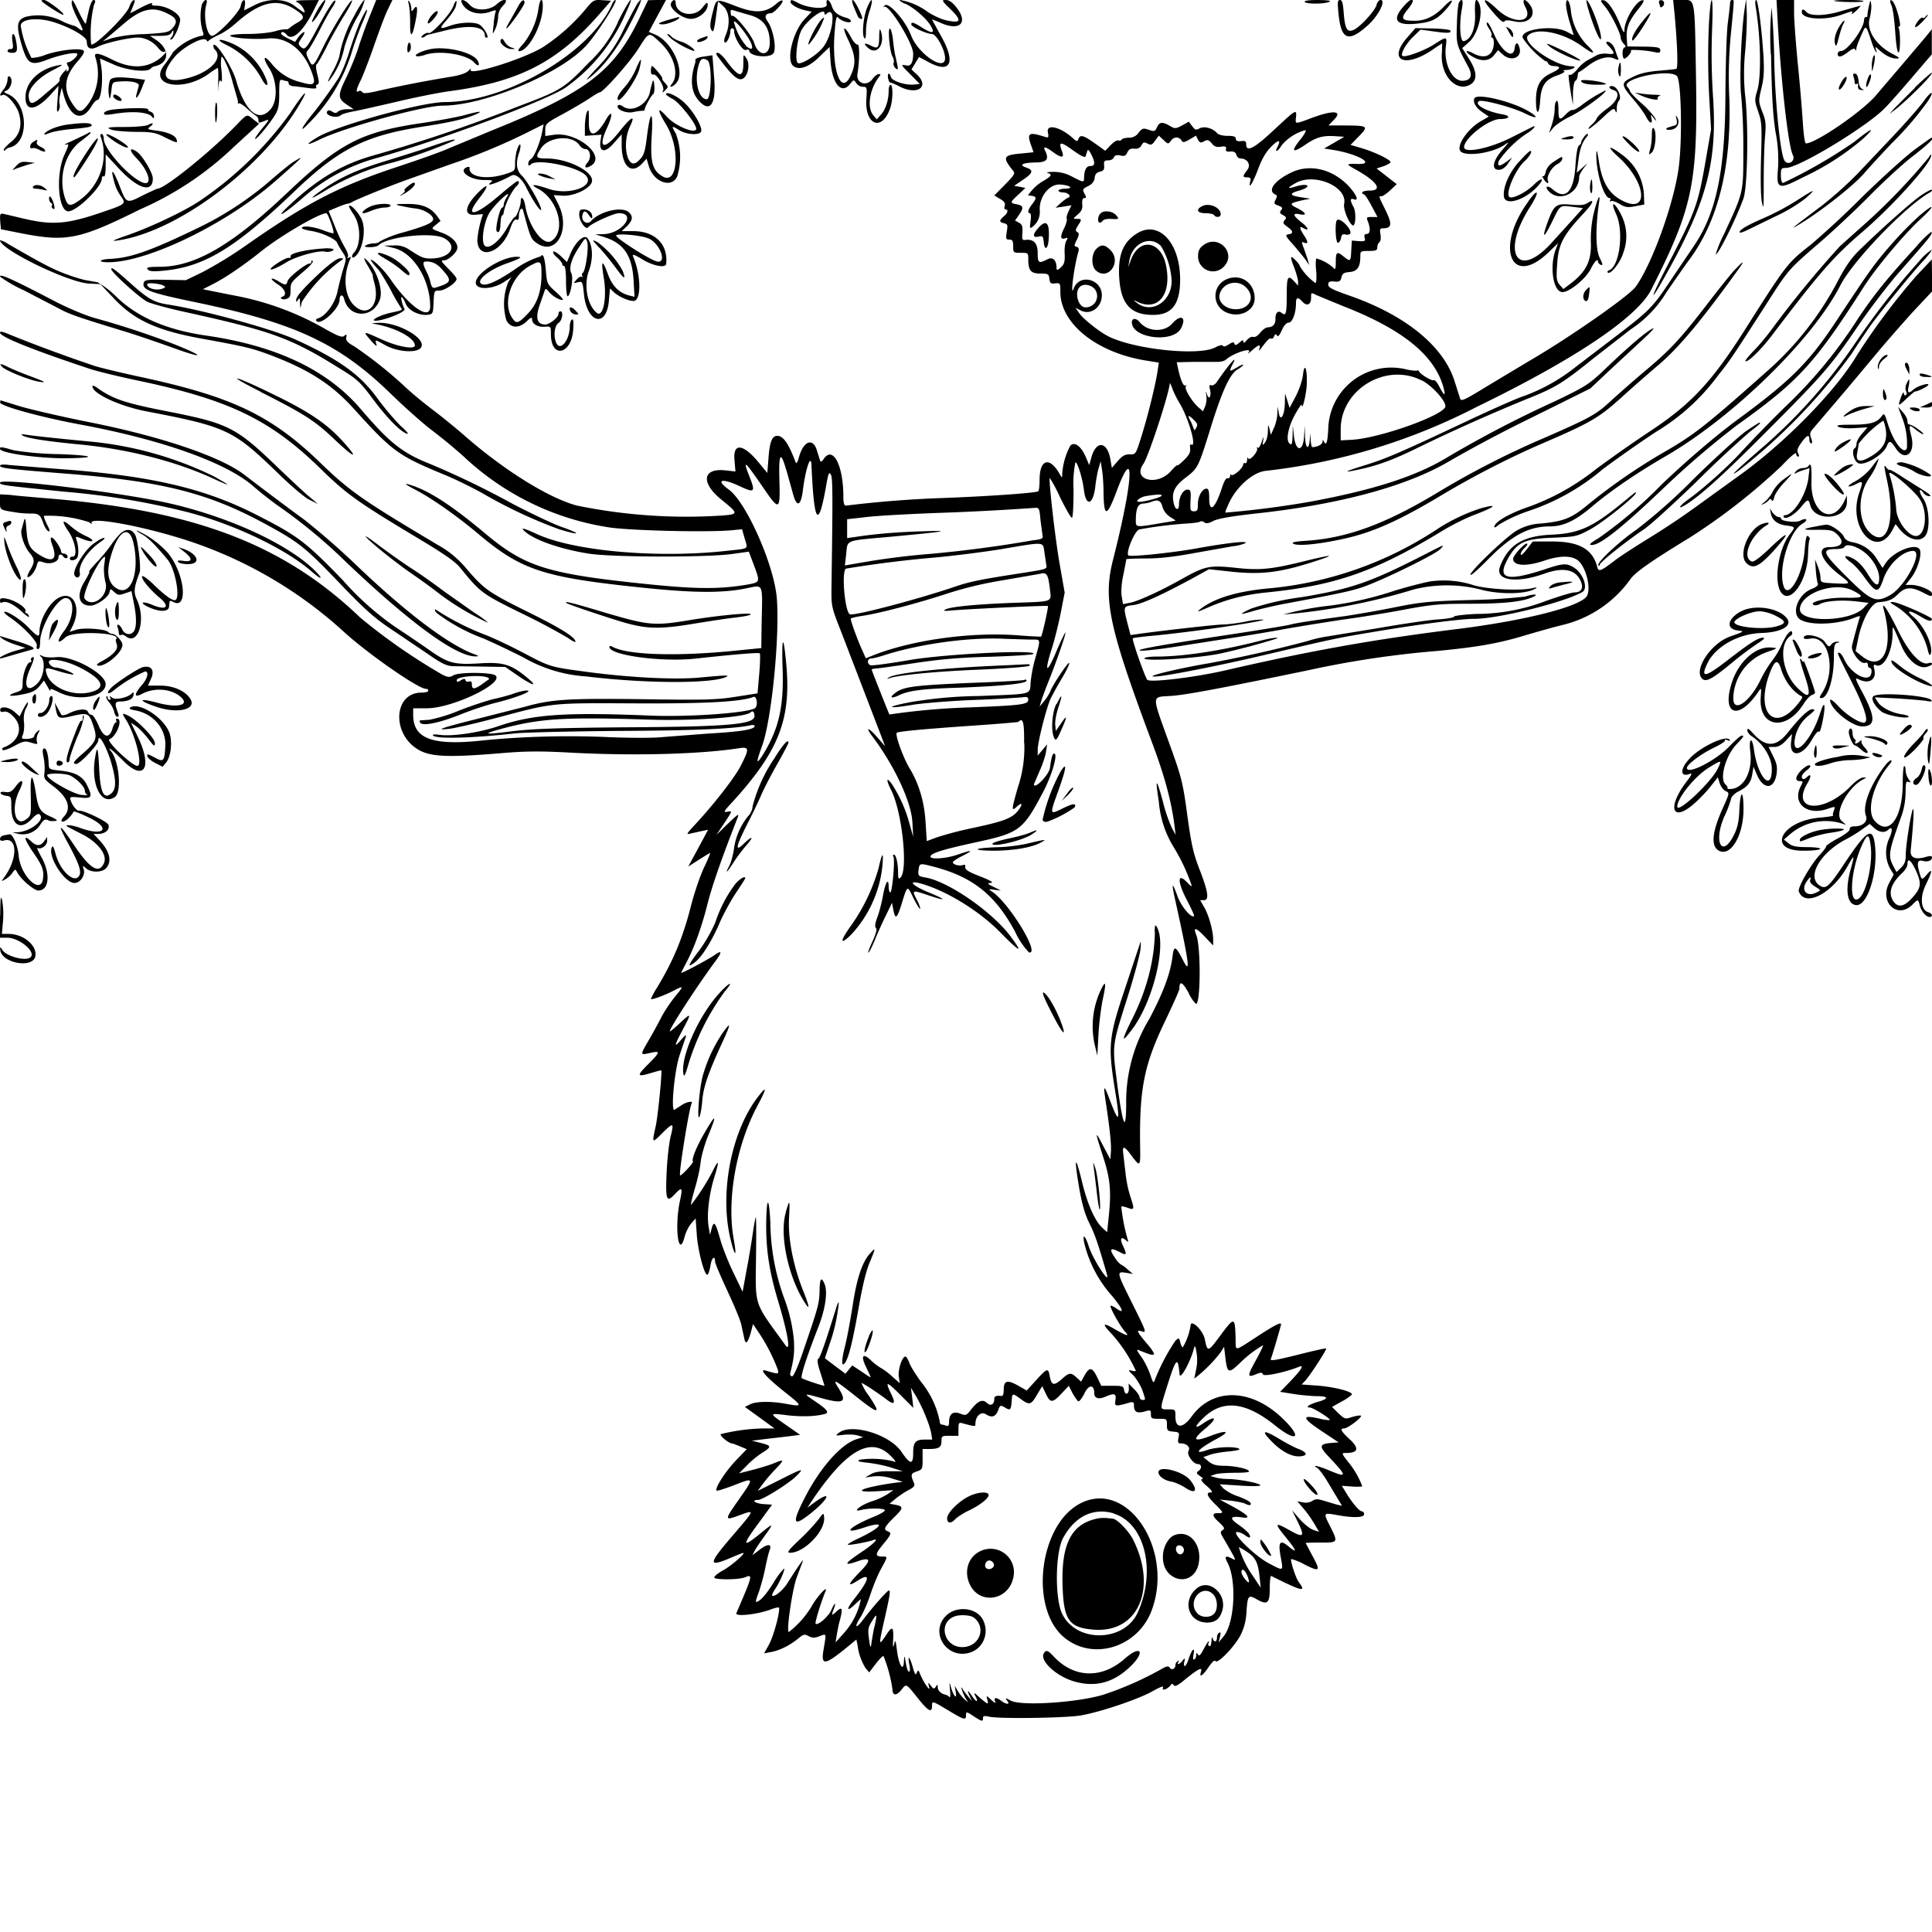 <svg xmlns="http://www.w3.org/2000/svg" id="svg" width="1024" height="1024" version="1.1">
  <path fill-rule="evenodd" d="M22 .4c0 .8 11 7.9 11.6 7.4C34.3 7 25 0 23.4 0Q22 0 22 .4m16 1.5c0 1 1.5 5 3.4 8.5 3.2 6.2 3.2 7-.3 4.2a7 7 0 0 0-2.7-1.2 32 32 0 0 1-6.1-2.5 28 28 0 0 0-18.6-2c-4.8 1.6-5.2 4.6-2.3 14.6 3.1 10.6 4.8 11.6 14 8 7.4-2.7 15.6-4.2 15.6-2.8 0 1.3-3.4 4.3-4.9 4.3q-1.2-.1-.1 2 1.1 1.8-.2 2.6-1.1.7-.4-.7c.4-.8-.4 0-1.8 1.5-1.4 1.7-2.3 3.3-2 3.8s-.5 1.5-1.7 2.5l-7.1 6.1c-5.6 4.8-7.2 5-7.6.4C14.8 47 20.3 41 28.4 37c5-2.6 5.5-3 2.6-2.4-10.3 1.9-17.4 8.8-17.5 16.9 0 7.8 5.4 7.3 13.3-1.3l4.2-4.7-.5 7.5c-.5 5.7-.4 7 .5 5.7a5 5 0 0 0 .6-3.5c-.3-1-.2-3.3.3-5.2l.8-3.5 1.1 4c3.4 11.9 9.7 14.3 14.7 5.8 1-1.8 2.5-3.3 3.1-3.3 2.2 0 3.3-12.2 1.8-19.2L53 31l6.8 3c7 3.3 18.5 4.6 20.1 2.3a4 4 0 0 1 2.2-1.2c7.5-1.6 8-8.7 1.1-13.6L79.5 19h5.2c3.9 0 5.5-.4 6.2-1.7q1.2-2.2 1-.2c0 .8-.4 2-1.1 2.7q-1 1.1-.2 1.2c1.4 0 4.6-6.9 4.9-10.4.2-3.2-7.1-7.6-12.8-7.6q-2.8 0-2.1-1c.6-1.1-3 .4-8.8 3.6L69 7l1.5-3.7q1.6-3.8.3-3.2c-.7.2-1.7 1.8-2.3 3.6-1.6 4.6-19.4 22-20.2 19.7a66 66 0 0 1 1.5-20.8Q51.2 0 49.6 0c-.8 0-1.8 2.3-2.6 5.8l-1.5 6.7c-.1.6-1.7-2-3.5-5.7-3.4-7.2-4-8-4-4.9m68.9.9a28 28 0 0 0 .6 14q1 2.4-1 2.2a31 31 0 0 0-14.9 8.8c-.8 1.5-2.8 4.4-4.4 6.5-8.9 11.1 9.7 14.8 23.6 4.7a32 32 0 0 1 4.6-3c.3 0 .4 3.7.2 8.3-.2 4.5-.1 5.7 0 2.7.4-4 .8-5 1.5-4q.9 1.5.3-5.7a22 22 0 0 1 0-7.3c1.1 0 4.5 7.7 6 14l2.3 8c.3.8.5 2 .4 2.5q-.2.8.4.3c.4-.4 2.3.8 4.2 2.5a43 43 0 0 0 4.9 4 3 3 0 0 1 1.4 2.3c0 1.7.1 1.7 3.5.4 2.5-1 2.4-.7-1.5 4-2.3 2.8-4 5.3-3.8 5.6.7.6 7.6-7.8 10.6-12.7 1.8-3 2.2-5.2 2.2-11.4 0-6.6.2-7.6 1.6-7.1q1.6.5 2.5.6t.9 1.3q.2 1 2.3 1.4c1.2 0 4.6.5 7.6.9q5.5.8 4.7-.4-.4-1 .6-1.4c1-.4 1-1.4 0-5.3-.7-2.8-.9-5-.4-5.4.5-.3 2.7-4.2 5-8.6 2.1-4.5 6.3-11.8 9.1-16.4 2.9-4.6 5-8.5 4.7-8.8-.8-.8-10.1 14.2-15.2 24.4-5.4 11-5.7 11.3-7.8 6.8-1.5-3-1.5-3.7-.3-5 .8-.7 3.6-5.6 6.2-10.7s5.7-10.6 6.8-12.1c1-1.6 1.7-3 1.4-3.3q-.9-1.4-9.6 14.8c-5.8 10.8-6.6 11.7-8.8 9.5-1.4-1.4-1.3-1.8.6-4.6 1.2-1.7 1.8-3.1 1.3-3.1s-1.9 1.2-3 2.6l-1.8 2.6-3.7-1.8c-2-1-3.7-2.1-3.7-2.6 0-1.3 1.7-1 3 .7 2.8 3.4 8.6-1.8 14-12.5l3-6-6.7.1c-5.3.1-6.3.4-4.7 1.1a8 8 0 0 1 3.3 3.5c1.3 2.8.8 2.6-4.8-1.6-5.2-4-14-4.1-21.1-.4l-5.6 2.8.4-2.7c.6-3.9-1.4-3.5-2.2.3C127 6.5 115 19 112.4 19c-2.9 0-4.8-11-3-16.8 1-3.3-1.3-2.7-2.5.5m62 1.5c-3.4 6-4.5 8.8-2.6 6.8 2.3-2.4 7-11 6-11-.5 0-2 2-3.4 4.2m19.2 3.6A66 66 0 0 0 180 29c0 1.2-1.6 5.2-3.6 8.8s-3 6-2.2 5.3a42 42 0 0 0 8.2-17.4c.8-3.6 3.8-11 6.7-16.2a32 32 0 0 0 4.2-9.6c-.6 0-2.9 3.5-5.2 7.8m7.6 1.5c-2 5-4.6 12.3-5.8 16.2s-4 10.6-6 15c-5 10-5 11.7-.2 15l3.8 2.5h-3.6c-2 0-4 .6-4.7 1.2-1 1-1.7 1-3.2 0q-2-1.2-2.6 0c-1.3 2.1 5 3.9 7.2 2 .5-.6 3.4-1.4 6.4-2 3-.5 13.4-2.9 23-5.1 9.6-2.3 22.4-4.9 28.5-5.7 36.6-4.9 57-15.4 79.2-40.8l6.2-7.1-4.6-.3c-4.5-.3-4.8-.1-8.7 4.5a102 102 0 0 1-23 20.5c-10.8 6.5-40.3 15.6-38.1 11.7q.5-1.1-1.2.7-2 2-9.4 3.2a654 654 0 0 0-37.8 7.3c-6.3 1.5-8.6 1.7-9.1.8q-.8-1-1.9-.5-2.6 1.6 1.3-6.2c1.2-2.6 4.2-10.3 6.6-17.2s5.5-15.3 7-18.7l3-6.2h-8.6zm21-6.8c.4 1.7.7 6 .7 9.7-.2 7.8 1 8 2.5.7 1.7-7.7 1.5-10.8-.4-8.3-1.4 1.9-1.4 1.9-1.5-.1a8 8 0 0 0-1-3.5q-1.1-1.6-.3 1.5m23.4 1.2c-1.5 4-11.5 14.8-13 13.9-.4-.3-1.7.1-2.7.9q-1.6 1.4-.8 1.5 1 0 1.8-.7a4 4 0 0 1 1.9-.9l9.4-2.3c12.6-3 20.3-2 20.3 3q.1 1 1 1c1.6 0-1.7-5.8-4-7-2.7-1.5-10-1.2-15 .5-6.3 2.2-6.5 2-2-3.2 2.2-2.5 4.3-5.7 4.6-7 1-3.9-.1-3.6-1.5.4M245 2c2.5 4.7 9.3 6.5 15.5 4 2.3-.8 2.6-.7 2.1.6-.3.8-.8 3.8-1 6.7-.6 5.2-.6 5.3.8 2.3.9-1.7 1.5-4.6 1.6-6.4q0-3.5 2.7-6.3c3.4-3.5.4-4.1-3.4-.7-3.7 3.5-11.2 3.8-14.2.5S243.4-.9 245 2m29.6 1.4-4.2 7.5c-1.4 2.3-2.3 4.2-2 4.2 1 0 9.6-12.2 9.6-13.6 0-2.4-1.6-1.5-3.4 1.9m10.9.5a39 39 0 0 1-8.2 19.4q-3.7 3.9-2.1 3.8c4.4 0 11.2-11.7 12.3-21.2.8-6.6-1-8.3-2-2m38.7-1.2c-11.7 25.6-56 51.3-88.3 51.4-12.4 0-56.5 12.2-67.4 18.5-6.7 4-6.6 5 .2 1.7C181 68 224.4 56 234.5 56c22.5 0 63.7-17.4 76.7-32.4C317 17 327.8 0 326.2 0q-1 .2-2 2.6m3.4 9A67 67 0 0 1 312 33.3c-13.2 13.7-14.5 14.5-37.6 23.2a807 807 0 0 1-76.9 26c-16.1 4.6-29 12.2-43.6 25.8-9 8.3-4.3 6 6.1-3a99 99 0 0 1 40.6-21.8c34.2-9.7 91.6-31.2 99.6-37.4a94 94 0 0 0 31.6-39.4c5.2-11.3 2-7.6-4.2 4.7m10.7-10.2c-.6.6-3.8 6.7-7.3 13.5a73 73 0 0 1-14.3 21c-6 6.4-7 7.8-3.9 5.3 6.7-5.3 13.5-14 19.6-25.3C339 3.2 341.6-3 338.3 1.3m0 9.6c-13.3 27.2-28.3 38.4-78 58.4L237 79c-4.1 1.8-16 6-26.6 9.5-30.3 10-47.8 19-80.2 41.7a216 216 0 0 1-23 14.1l-8.7 4.2-10.8-.2c-9-.2-10.9 0-11.4 1.3-1.5 3.9 2.8 5.5 26.9 10.5 52.9 11 76.2 21.8 103.3 48 7.7 7.5 18 16.7 23 20.4a293 293 0 0 1 16.1 13.3 144 144 0 0 0 78.4 37.9c14.2 1.7 52.7 2.5 64.4 1.3l4.9-.5 1.4 4.9c1.7 5.9 2.7 5.2-9 6.5-37.2 4.2-82 .2-101.5-9q-8.7-4-6.8-2c4.4 4.9 19.3 10.2 35.1 12.6 12.6 1.9 62.7 2 75.7.1l8.7-1.2 2.6 6.9c3.5 9.4 3.5 9.3-3.7 10.6-14.4 2.4-26.5 2.4-52.8-.3-52.6-5.4-64.5-9.1-85.3-26.4-17-14.3-29-22.3-38.5-25.6q-8.3-2.9.6 1.8c8.5 4.3 22.5 14.1 34.2 24 22.7 19 34.3 22.7 87.7 28.2 27.4 2.8 42.1 2.8 55 0 7.8-1.6 7.5-2.4 7 17.4l-.2 14.5-12 1.2c-31.7 3.3-58.4 2.6-66.7-1.8q-1.8-1-1.8 0c0 4.4 27.5 8.1 45.5 6.2 22.9-2.5 33.6-3.3 34.2-2.8.3.4.2 5.3-.3 11l-.9 10.2-11.5 1.8c-10 1.6-16.2 1.8-49 1.3-40.1-.5-48.5 0-62.8 4L253 381c-19.1 4.8-23 6.2-15 5.3 3-.3 14.5-3 25.5-5.9 30-8 28-7.8 72.5-7.6 37.8.2 56.6-.8 63.3-3.4 1.9-.8 2.6 4.8.8 6-4.2 2.5-34.7 4.7-55.1 3.9-45.6-1.9-62.8-.7-81.2 5.7-9.8 3.3-24 5.4-30.7 4.5q-4.5-.6-3.5.4c1.8 1.8 20.5 1.4 43.4-1.2 5.2-.5 30.2-1.1 55.5-1.3 40.2-.2 60.8-1.1 69.3-3q2-.4 2.2.4c0 1.8-7 3-24.5 4l-26 2c-5 .4-17.1.3-27-.1-21.5-1-46.2-.4-68 1.9-25.6 2.6-35.5-1.2-35.5-13.7v-3.5h7.3c13.4 0 41.2-13.3 36.3-17.4-2-1.7-18.8-1.8-22-.2-2.3 1.3-3 1.3-6.1-.2a313 313 0 0 1-43.5-30.2c-40.9-39.2-88.5-57.2-167.5-63.4-7.1-.6-15.4-1.3-18.2-1.7L0 262v4c0 4.4-.3 4.2 8.5 5.6 2.2.4 5.6.6 7.5.6 4.5-.1 5.4.6 6.9 5 .7 2 1.9 4 2.7 4.3q1.6.8-.7-3.5c-1.1-2.3-1.8-4.3-1.6-4.6a68 68 0 0 1 24 3.4q1.8 1.5 1.3.6c-2.3-4 27 1.3 51.4 9.3a228 228 0 0 1 82.5 48.4c13 11.8 39.3 30 43.2 30q1.2 0 1.3 1c0 .6-1.6 1-3.6 1-14.9 0-16 22.1-1.4 30.4 6.6 3.7 16.1 4 43.6 1.7 13.2-1.1 20.3-1.2 38.5-.2 33.3 1.7 67.7.7 88.1-2.5 4.9-.7 5 .5.4 9.4-3.1 6.2-15 21.4-25 32-4 4.4-4 4.5-1.2 3.8l5.9-1.3 3-.6-5.2 9.7-5.3 9.8 5.6-3.6c3.1-2 5.8-3.6 6-3.6s-1.1 3.2-3 7.2c-2 4-5.1 13-7 20.2-4.3 17-9.3 29.3-18 43.7a48 48 0 0 0-3.4 6.2c0 .8 6.7-1.6 11.8-4.2 5.8-3 5.8-2.8.7 3.4-2.5 3.1-5.7 8-7.1 10.8-1.5 2.9-4.4 8.3-6.6 12-4.6 7.9-4.6 7.9.7 6.7 5.7-1.3 5.6-.6-1 6-6.3 6.3-6 6.9 2 4.5 2.6-.8 4.9-1.4 5-1.3.5 1-1.8 24.6-3 29.8-2 9-2 9 3.5 3.5 6-5.9 6.3-5.7 4.4 2-.8 3.3-1.8 12-2.1 19.3-.6 14.5 0 15.8 4.7 10.7 3.5-3.7 3.9-3.1 2.4 3.8-3 13.7-.8 31.2 2.4 19.3a21 21 0 0 1 3.5-7.2l2.4-2.7.6 8.4c.6 9 4.2 22.3 5.7 21.4.5-.3 1.2-2.6 1.6-5 .6-4 2.4-5.5 2.4-1.9 0 .8 2.9 7.7 6.4 15.2s7 15.7 7.5 18.2l1.6 7.4q1.1 5.3 3.6-3.8l1-3.9 3 4.4a97 97 0 0 1 10 19.3c.9 3 .7 3-6 1-4.2-1.3-.3 3.2 9.7 11.2 9.8 7.7 9.8 8 1 6.4-7.8-1.5-16.1-1.4-19.2.2l-2.8 1.4 7.9 5.7 7.8 5.7h-5.7a101 101 0 0 0-22.7 3c-1.1.6 4.2 5 6.1 5 .3 0 2.1.7 4 1.5l3.6 1.5-5.7 5.9c-6.1 6.4-12.1 16.1-10 16.1.8 0 5-1.4 9.2-3 10.5-4.1 10.5-4 2.5 7.4s-8 11.6.2 8.6 8.2-3.1-3 10c-14.2 16.5-14.2 18-.1 11.9 2.4-1 4.6-1.9 5-1.9 1.5 0-6 6.6-10.6 9.2-3 1.6-5 3.4-4.7 3.9.7 1.2 12.6 1.1 16-.1 4.5-1.8 4.6-1.8-4.3 18.9-.9 2 11 .7 17.8-1.8q5-1.9 4.9-.8c0 4-3.3 15.6-5.5 19.4l-2.5 4.5 3.7-.7c4.6-.8 10-3.6 14.2-7 3-2.5 3.5-2.6 5.7-1.4 2 1 3.2 1 5.6.1 4-1.5 3.8-2 2.4 6.5-1.7 9.4.3 9.2 13.3-1.5l4-3.3.6 2.8a30 30 0 0 0 4.3 12.4l1.9 2.2 3.6-4.7c2-2.6 3.8-4.3 4-3.9a77 77 0 0 1 4.7 17.4c0 3.6 2.1 3.8 4.8.4 2.6-3.3 2.3-3.5 8.7 4.5 5.5 6.9 7.5 8 7.5 4 0-2.7.2-2.6 8.7 2.5 8.3 5 9.3 5.3 9.3 2.5 0-2 .2-2 4 .5 4.6 3 5 3 5 1 0-1.1.7-1.3 3.3-.7 5.5 1.2 40.6.7 48.7-.7 10.6-1.9 29.8-8.4 37.5-12.6 4.8-2.7 6.3-3.2 5.9-2-.8 2 2.8.5 4.2-1.6q.6-1.1 1.4.1c.6 1 2 .4 5.2-2.2 7.8-6.4 10.2-7.6 9.4-5-1.2 3.6.7 2.5 3.9-2.2q3-4.3 3.7-3.3c1.1 1.8 10.5-8 13.5-14.1 1.8-3.8 2.8-7.5 3-12.8.6-7.8 1-8.3 5.3-5.9 5.7 3.3 7 2.2 7-5.6 0-3.9.3-6.9.8-6.7 16.6 8.3 18.7 8.7 14.6 3.3-1.6-2.1-4.7-11.6-4-12.3a30 30 0 0 1 7 2.9c8.2 4.1 8.7 3.6 4.2-4.6l-3.6-6.8c0-.1 3.6-.2 8-.2 9.3 0 9.3 0 5-8.6-3.7-7.3-3.7-7.3 3.6-6 8.5 1.6 14.4 1.4 14.4-.4q0-1.3-1-1.5c-1.4 0-4.7-3.8-8-9l-2.8-4.6 5.4.4c3 .2 5.4.1 5.4-.2a44 44 0 0 0-7.1-12.4c-4-5.1-4-5.2-1.5-5.2q10 0 1.6-7.6c-4.2-3.9-5-5.4-2.6-5.4 2 0 10.2-6.3 8.8-6.8-.6-.2-2.8.2-4.8.8-3.4 1.2-3.7 1-7-2l-3.4-3.4 5-2.8a27 27 0 0 0 5.5-3.7c.9-1.5-9-4.1-18.3-4.8l-8.3-.6 2-2.1c2.7-3 11.5-16.6 11-17-.2-.2-7 1.3-15.2 3.4-12.2 3-14.7 3.4-14.1 2.1.8-2 5.3-17.3 5.4-18.3 0-1.3-3.4.4-13.3 6.9-11.7 7.6-10.7 7.5-10.8 1-.3-12-.6-12-7.9-2.2-6.8 9.2-7 9.2-8.4 2.3-1-5-7.6-11.1-7.6-7.2a32 32 0 0 1-4.1 11.4c-.4 0-1-1.2-1.3-2.6-.7-2.5-.8-2.6-2.6-.9a107 107 0 0 0-10.8 20.5c-.8 2.3-1 2.1-2.6-2.7-1-2.8-3-7-4.8-9.4-2.3-3.2-2.6-4-1.2-3.4 6 2.5 7.4 2.8 8 2.2.4-.3-1.4-3.1-4-6-5.1-6.1-5.5-7.1-2.6-6.2 2.9 1 2.7.5-5-15-8.2-16.4-8.3-16.8-3.2-16l3.7.6-3-2.5a15 15 0 0 0-3.6-2.6 15 15 0 0 1-3.3-4q-4.3-6.3 2.8-2.5c3.7 2 4 1.5 2-2.9-2-4-1.4-5.6 1.2-3.5q2 2 1-.6a100 100 0 0 1-3.3-17.1c.2-.2 1.7 0 3.2.6 3.8 1.4 3.9 1 1.7-5.6a64 64 0 0 1-2.6-12.4l-1.2-10.2c-.7-5 .4-4.7 4.4.7 4.4 6 4.7 5.8 4.5-4.2-.5-30.8 2-43.7 12.8-66.3 4.3-9 8-17.2 8-18q0-6.7 4.8 2a20 20 0 0 0 4 6c2.5 0 2.6-30.1.2-36.4q-2.7-6.8 4.4.7l4.5 4.7v-3.2c0-4.6-2.4-13.2-4.9-17.3l-2-3.5h2c3 0 2.2-4.7-2.6-17-3-7.9-4.1-12.6-6.2-28-2.3-17-3-19.9-8.8-36-10.5-29.3-10.6-26.4.8-27.3 7.8-.6 27-4.2 72.3-13.6A515 515 0 0 1 762 345c20.9-2 32.2-4 45.5-8 7.1-2.1 17-4.9 21.7-6a62 62 0 0 0 35-24.1c2.7-3.7 11.1-9.6 31.3-21.9a325 325 0 0 0 48.8-38.1c4.5-4.8 7.7-7.5 7.7-6.5q.1 1.5 1 1.6 1 0 0-1.8c-.7-1.4-.3-2.7 1.7-5.5q4.4-6.2 4.3-1.7 0 1.8 1 2 .9-.1 0-2.6c-.8-2-.7-3 .2-4.3l13.3-15.6c6.6-7.7 16-19 21-25s13.6-15.8 19.2-22l10.3-11V146l-.1-8.5-8 8.5a349 349 0 0 0-32 42.8C972.4 208 944.7 236 920.5 253l-21.6 15.6a393 393 0 0 1-24.4 16.3c-8.1 5-16.4 10.4-18.4 12-7.7 5.9-8.8 6.3-9.5 3.7-2.4-9.5-9.6-13.6-23.9-13.6h-10.3l-3.2 4.2c-1.8 2.3-3.2 3.5-3.2 2.6s.9-2.3 2-3.3q1.8-1.7 1.5-2.3c-.9-1-7.5 6.1-7.5 8 0 3.8 7 4.2 16.7.9 8-2.7 14.2-2.7 17.6-.1 4 3.2 7 13.7 5 18.5-2.1 5.6-32.2 13.4-69.7 18-43.3 5.4-76.1 11.2-122.1 21.8-16 3.7-40 6.6-41.4 5-1.2-1.2-8.3-21.5-7.7-22 .2-.2 4.7-.8 10-1.3 21.6-2 60.2-7.7 59.3-8.6a41 41 0 0 0-9.2 1c-4.8 1-10.4 1.6-12.4 1.6-3.3 0-30 3-43.3 4.8l-5.6.8-1.6-6.2c-2.3-9-2.3-9 3-9.7q6.5-.6 32.6-14.8l7.6-4.2 12.8 1.4c15 1.5 24.9.3 41.8-5.1q19.1-6.1-2.3-1c-18.7 4.7-25 5.4-37.8 4-14-1.5-16.4-1-27.5 5.1-12 6.8-24.5 12.6-29 13.4l-3.6.7-.7-4.4c-.4-2.6 0-7.2 1-11.6l1.5-7.8c0-.2 4.7-.4 10.4-.4 7.3 0 15-.9 25.8-2.9l20.3-3.6a22 22 0 0 0 6.5-1.6c2.2-1.5-10-.1-26 2.8-12 2.2-34.9 4.6-35.9 3.7-1.6-1.4 3.4-13.3 5.8-13.8a225 225 0 0 1 24.8-3.1c3.4-.2 6.7-.6 7.3-1s1.7-.2 2.4.4q1.2 1.1 4.7-.8c2.4-1.2 9.4-2.5 23.2-4 44.9-4.9 80.4-14.7 102.8-28.2a757 757 0 0 1 43.6-23l30.2-15 10.3-9.7 17.8-16.5c4.1-3.8 6.4-6.3 5-5.6q-5.1 2.4-23.9 20.2c-10 9.6-11 10.2-28 18.4a603 603 0 0 0-56 29.1c-17 10.5-39.2 17.7-73.6 24.1a507 507 0 0 1-45 5.8c-.3-.1.8-2.8 2.3-5.9 4-8.1 12.2-15.3 18.7-16.2A321 321 0 0 0 783 215.5c51.5-25 84.8-47.3 92.2-62 22-43.4 24.7-56 23.7-113.5-.7-41.9-.4-40-7-40h-5.1l.7 6.8c1.5 16 2 29.4 1 29.7-.5.2-4.8.6-9.4 1-6 .5-9.9 1.4-13.7 3.3-6.5 3.1-6.4 4 .6 12.2 2.6 3 5.5 7 6.4 8.8 1.9 3.7 3.7 4.3 2.9 1-.5-2.3-.5-2.3 1.1-.3q2.4 3 .7-.1a44 44 0 0 0-7-7.6c-3.4-3-6.1-5.9-6.1-6.3q-.2-1-1.5-2.5c-3.8-4.2 22.1-9.8 26.3-5.7 2.4 2.5 3 36 .7 50.2-3 19.4-14.1 49.7-22.5 61.4-3.4 4.9-36.2 27.7-56.8 39.6l-22 13.2c-11.9 7.3-13.8 8.2-14.3 6.6l-2.8-8.8c-5.7-18.9-26.2-35.6-56.4-46-8.5-3-10.7-4.1-10.7-5.6s.6-1.9 3.2-1.7c2.6.3 3.3-.1 3.8-2.2.5-2 1.3-2.6 4.3-2.8 4.1-.4 5.7-2.6 5.7-8.3 0-2.8.2-2.9 4.5-2.9 3.8 0 4.5-.3 4.5-2 0-1 .5-2.2 1.1-2.6s.9-2 .6-4c-.5-2.8-.3-3.4 1.2-3.4 4.8 0 5.1-2.1 1.5-9.5-4-8.1-3.7-7.5-2.1-7.5.6 0 2.7-1.4 4.6-3.2l3.4-3.2-2.6-2-5.4-4.2-2.7-2.1 3.7-1.2c2-.7 3.7-1.7 3.7-2.2 0-1.3-8.6-5.4-15.4-7.4l-5.8-1.7 4.3-4.4c5.4-5.5 5-5.8-6.6-5.9h-9.4l3.1-3.2c4.5-4.7-.7-5-12.2-.7-8.8 3.3-8.5 3.3-8.1-.4.4-4.5.2-4.4-11.5 6.5-10.6 10-14.9 12.2-14.9 7.8 0-1.6-.6-2-2.7-1.7q-2.9.3-2.8-1.3c0-1.1-1.1-1.5-4.4-1.5-2.5 0-4.8-.6-5.5-1.4-2.2-2.6-6.7-3.9-9.2-2.6-2 1-2.4 1-4-1.1l-1.8-2.4-3.6 2c-3.4 1.8-3.8 1.8-6.5.2-3.9-2.3-5.5-2.1-6.8.8-1 2.2-1.4 2.3-4.3 1.3-3-1-3.4-.9-5.4 1.5a6 6 0 0 1-5.2 2.7c-1.8 0-3.4.4-3.8 1q-.6.8-1.8.4c-.7-.2-2.5.9-4 2.5l-2.9 3-5.6-4c-6.1-4.3-7.7-4.7-8.6-2.2-.6 1.4-.9 1.4-2.9-.4-6.5-6-14.3-7.9-13.3-3.2.5 2.9.4 3-1.7 2.4-8.4-2.7-9.5-2-7.3 4.2l1.4 4-7 .7c-9 .8-9.6 2-4 8.9 1.4 1.6 1 2.3-4.1 7.5l-5.7 5.8 3 1.8q3.3 1.8 2.5 3.7-.5 1.7.4 1.9c1.7 0 1.3 1.9-.9 3.7-2.5 2.2-2.5 3 .1 3.6 2 .5 2.1 1 1.5 4.6-.6 3.7-.4 4.1 1.4 4.1 1.6 0 2 .7 2 3.5 0 3.4.1 3.5 4 3.5 4 0 4 0 4 3.6 0 5.8 1.4 7.4 6.5 7.4 4 0 4.4.2 4.7 2.8.3 2.3.7 2.7 3 2.4 2.7-.3 2.8-.1 2.8 4.5 0 16.7 19 32 44.8 36.3l7.4 1.2-.7 4.7c-1 6.7-5 23.2-8.5 34.3-3 9.6-3 9.7-6.2 9.6-2.5 0-3.9.7-6.4 3.6l-3.1 3.6-.7-4.1c-1.6-10.2-7.8-10.8-10.3-.9l-1 3.5-2-4.7c-2.5-5.5-5.8-7.8-8-5.6A37 37 0 0 0 563 251c0 2.4-.1 2.4-1.2.5-5.4-9.7-10.8-8.3-10.8 2.9 0 3-.3 5.7-.7 6-1.6.9-26.7 2.7-51.8 3.6a586 586 0 0 0-50.2 4q-1.3 0-1.3-4.7c0-16.7-5.5-27.2-10.4-20.1q-1.6 2.4-2 .7l-1.6-5.1c-2-6.8-6.9-5.3-9.4 3-1.1 3.9-1.5 4.3-2.1 2.7-3.7-9.7-6.4-13.5-9.6-13.5-2.7 0-4 3.4-4.6 12l-.6 7.7-4.1-5c-8.6-10.6-14.2-11.3-13.3-1.8l.5 6-5.4-.6c-12-1.3-13.1 6.5-2.2 15.4 9.5 7.7 9.5 7.9-.4 8.6a288 288 0 0 1-76.3-5.4c-14.8-4.1-37.6-18.2-58.5-36.3-5.2-4.6-13.1-11-17.5-14.3s-11-8.7-14.5-12a225 225 0 0 0-27.2-21.7c-3.6-2-4.6-3.2-4.3-4.7q.6-2.5-1-.9c-1.1 1-3 .3-9.2-3.1a153 153 0 0 0-49.8-18.4l-16-3.2 5.5-2.8c6.5-3.3 15.9-9.7 25.3-17.2C148.6 125 169.2 113 173 113c.8 0 4.4 10 3.7 10.6-.2.2-2.7-.5-5.5-1.6-5.4-2-11.2-2.6-11.2-1.1 0 .4 2 1 4.3 1.4 5.9.8 13.6 4.3 14.4 6.4.4 1 1.7 3.2 2.9 5 2.1 3.2 2.1 3.2.3 9-1 3.2-2.3 8.4-3 11.7-1.2 6.1-6 12.8-10 14.2q-2.1.7-1.1 1.6c2.4 2.4 12.2-6.7 12.2-11.4 0-2.7 1.7-3 2.4-.4 2.6 10.4 15.4 10.5 19 .2 1.8-5.6-2.3-17-8-21.6-.8-.8-.2 1 1.5 3.8 1.7 2.9 2.9 5.2 2.7 5.2s.3 2.1 1 4.7c2.8 11.3-4 18-11.1 11-4.9-4.9-5.8-15.4-2-24.1q1-2.1-.5-1.1-1.3.8-.6-.4c.4-.6-.3-2.8-1.6-4.9a86 86 0 0 1-5.4-11.5l-3.2-7.9 4.5-1.9c2.4-1 4.9-1.9 5.4-1.9s1.7-.4 2.7-1c3-1.7 20.4-8.7 29.7-12l22.5-8a325 325 0 0 0 40.1-16.6l9-4.5-.7 3.8c-1 5.5-4.3 13.7-6 14.6a3 3 0 0 0-1.4 2.4q-.1 1.9 1.5.3c3.7-3 24.8 1.4 29 6 5.3 5.8-9.2 10.9-20 7-7.4-2.5-10.2-2.5-5.4 0 10.8 5.7 15.1 22.5 7.2 27.7-4.3 2.9-12.1-7.6-13.9-18.6-.6-4-2.4-5.8-2.4-2.4 0 2.3-2.2 8.3-3.1 8.3-.4 0-2.2 2.5-3.9 5.4-5 9-11.9 13.3-12.8 8.2-.9-4.2 1-12.6 3.6-16.4 3.4-4.9 11.7-12.4 9-8-1 1.5-1.8 3.4-1.8 4.2q0 1.3-1 1.8c-1.2.4-3.7 11.5-2.7 12.4q1.8 1.8 2-4.5c.1-2.3.5-4 1-4q.6-.3.7-1.8a35 35 0 0 1 6.3-13.2c1.8-1.4 2.3-3.1 1-3.1-.5 0-5 3.6-10.2 8-12.6 10.8-18.2 11.4-10.1 1.1 5.1-6.5 5.2-8.6 0-3.6-7.8 7.6-8.6 13-1.9 12.3l3.9-.3a55 55 0 0 0-3 13.5c0 11.2 12.6 7.4 17.2-5.2q2-6 3.5-5.4 1.3.6 1.3-1.7c0-3.3 1.6-5.5 2.3-3 3.9 14.5 4.1 15 7.3 17.2 10.1 7 18-7.2 11.4-20.5l-2.5-5 4.5.3c6.2.5 15.4-4 15.8-7.7.6-5.2-13-12-24-12-6 0-6.2-.6-3-5.5 4.3-6.3 17-7.1 20.5-1.3.7 1 2 1.8 3 1.8 2.5 0 3.3 4.6 1.2 7-2.2 2.5-1.4 3.6 1.4 2 9-4.8-6.5-18.2-19.1-16.6l-4.8.7v-3.3c0-3.1.5-3.6 9.2-8.3 5-2.7 11.4-6.5 14-8.2 2.6-1.8 5.1-3.3 5.6-3.3 1.8 0 16.2-16.2 20.7-23.4 5.7-9 5.3-8.8 11.5-3 7.4 6.9 10.1 17 6 22-1.8 2 .4 1.7 2.3-.4 5.3-5.8-1.7-22-11.1-25.9l-3.3-1.4 4.5-8.4L353 0h-4.7l-4.8.1zm17.3-9.1c-1 2.7 6 8.2 10.6 8.2 4.2 0 8.9-4 8.9-7.4 0-1.7-.5-1.5-3 1.7-4.5 5.4-14 3.3-14-3.1 0-1.8-1.7-1.4-2.5.6m22.1 5c-1.3 5-1.5 7.5-.8 8.8 1.2 2.2 1.5 1.3 2.9-9l.8-5.8 2.8 2.5c3.2 3 3.7 9.4 1.3 15.2-.9 2-1.1 3.7-.5 4 1 .6 2.9-3.5 2.9-6q0-1.4 1-1.5 1 .1 1 1.5c0 3.5 4.4 10.5 6.2 10q1.7-.5 1.8.3c0 3.2 11.3 4.3 13 1.2 1.5-2.8-.4-12.6-3.1-16.4q-3.1-4.3 1.7-4.6c1.5 0 6.9-5.9 6-6.7-.3-.3-1.6.3-2.9 1.4-5.6 5.1-11.2 5.6-21.4 1.7-11.4-4.3-10.6-4.5-12.7 3.4M419 1c0 1.4 4 3.7 7.9 4.5l3.3.7-3.5 3.7c-6.3 6.4-10.2 21.8-6.3 25 3 2.6 8.5.7 14.1-5l5.2-5 .5 7.3c.8 12.1 5.7 18.1 10.3 12.4 2-2.5 2-2.5 3.3-.6.7 1.1 2.2 2 3.5 2 2.2 0 2.3.3 1.9 6.3-1 14.2 8.4 17.7 12.7 4.8 1.4-4.2 1.5-12.1.1-12.1-.6 0-1 1.5-1 3.3 0 4.8-1.7 10-4.2 12.6l-2.1 2.4-1.9-2.3c-3.3-4-2-13.2 2.7-19.7 1.5-2 1.5-2.1 0-2-.8.2-2.2 1.3-3 2.5-3.2 4.4-9 2.3-8-2.9 1.1-6.5 1.2-15.7 0-15.3-.5.2-1.9-1.1-3-3-4-7.6-5.7-7.2-2 .4 4 8.5 4.3 12.6 1.5 18.8-5.3 11.7-10.5-3.1-8.5-24.3.5-6 1-7.3 1.8-6.1 1.5 1.8 6.7 3.3 6.7 1.8q-.2-1-2.2-1.7c-4.7-1.3-6.8-3-7.9-6.2-1.2-3.7-3.4-4.6-2.7-1 .5 2.8-9.1 2.3-14.9-.6-3.7-2-4.3-2-4.3-.7m33.6 2.8 2.1 5c.5 1 2.3 1.8 2.3.8 0-1.6-4.1-9.6-5-9.6q-.9.2.6 3.8m7.1 0c-2 4.6-3 14.2-1.7 16.2q1 1.7 1-3.8c0-2.9.9-7.7 2-10.7 2-6.2 1.2-7.5-1.3-1.7m20-1.9c5 2.3 11.9 8.4 13.9 12.3q3 5.4-5.1.3c-4.3-2.7-5.5-3-5.5-1.6s8.2 5.1 10.9 5.1c2.4 0 7 8.4 7 12.8.1 7.4-14.1-2-18-12-3-8-12-18-14-15.9q-1.2 1.3-.2.7C471.2 2.2 484 23 484 28.4q0 7.1-3.6 6.3c-3.2-.6-3.1-.5 2.4 5l4.7 4.8-3 .3c-4.4.5-11.7-1.8-12.3-4-.7-2.7-2-2.2-1.5.7.3 1.3.8 2.4 1.2 2.3s2.5.8 4.8 2c9.4 4.9 16.2.3 9.4-6.2l-3-2.8 2-3.3 2-3.3 5.6 3c11.4 6 14-.4 5.8-14.6l-4.5-8.2c0-.2 2 .6 4.3 1.6 10.3 4.7 15.2.2 8.6-8.1q-3.1-4-5.6-3.9c-2.3 0-2.2.3 2.1 4.5 6.6 6.4 6.2 8-1.7 6.3-2.6-.5-7.1-2.6-10-4.5A35 35 0 0 0 477.1 0c-.9 0 .3.9 2.5 2m211.9-1c.7 1.2 10.2 1.2 13 0q2.1-.9-5.8-1-7.6 0-7.2 1m17.9 5.8c1.3 14.4 5.2 16 15.6 6.6 5.7-5.1 9.8-13.4 6.7-13.4-.8 0-1.8 1.2-2.1 2.6-.8 3-8 11-11.7 13-3.8 2-5 0-5.7-8.6-.4-5.4-.8-7-2-7s-1.4 1.1-.8 6.8m35.5-4.5q-11.1 11.8 5.4 10.3c8.2-.8 11.2-2.1 16.1-7.6 4.8-5.4 3.8-6.5-1.2-1.4q-7.1 7.5-15.4 7.4c-7.2 0-7.7-1.1-3.4-6.4 4-4.8 2.7-6.8-1.5-2.3m28.4-1c-.4.6-1 5.8-1.1 11.3-.4 10.7-.4 10.9 6 22.8q3.6 6.8-2.5 7.4c-5.7.7-10.5-8.6-9.4-18 .7-5.7.7-5.7-6.3-1.2-5.4 3.4-15.6 7.1-16.7 6s1.9-6.4 5.7-10.1l3.9-3.8 7.3 1c7.2 1 9.3.9 8.4-.6-.3-.4-4.5-.9-9.4-1l-9-.2-4.1 4.7c-10.8 12.2-2 16.9 13 6.9 2.8-2 5.2-3.5 5.3-3.5l-.2 5.5c-.8 11.9 8.2 21 15.6 16q5-3.7-1.3-13.5l-3.5-5.5 3.4-3c5.2-4.5 8.1-16.6 5.2-21.4q-2.2-4-1.8 6.1c.4 7.8-2.2 13.9-6 14.6-2 .4-2.5-9.4-.9-17.5.8-4.2 0-5.6-1.6-3M790 4.9c5 6 6.8 7.5 7.5 6.3.3-.6 2.4-.5 5 .1 8.6 2 13-4.3 7.2-10.2-2.3-2.3-3-.7-1.1 2.9 4.2 8.2-6.5 9-15 1-6.7-6.4-9-6.5-3.6-.1m40.1-2c0 1.6.9 5.8 2 9.3l2 6.4c0 .1-1.7-.7-3.7-1.8-7.4-3.9-25.6-1.1-23.2 3.5a47 47 0 0 0 12 12.2q.7-.3 1.3 1c.3.8 1.6 1.5 3 1.5q6.3.2-1.4 3.8c-5.8 2.7-8 6.6-8 14.5s1.7 8 2.2.2c.5-8.1 2.7-11.4 9.3-13.6 2.7-1 4.2-1.9 3.4-2.2q-1.1-.5 1.1-.6c3.8-.2 6.3-2 2.7-2-8.9-.1-26.6-12.6-22.9-16.3 4.4-4.4 18.4-1.7 28.6 5.7 6.6 4.8 7.9 4.4 2.5-.8a31 31 0 0 1-8.5-19c-.8-5-2.5-6.4-2.5-1.7m13.1 6c3.2 9.5 6 14.8 5.4 10.1-.6-5-6.2-19-7.6-19-.4 0 .6 4 2.2 8.9m7.5-5.6c3 3.4 8.4 14.3 8.4 16.6 0 .8.7 2.3 1.7 3.3q1.5 1.6.5 1.8c-.7 0-1.2 1.4-1.2 3s.4 3 .8 3c1.3 0 4.3-3.6 3.6-4.3-.8-.7 8-.2 12.4.8 2.6.6 3.2.4 3.2-.9 0-1.7-1.7-2-12-2l-5.5-.1-.3-4.7c-.3-5.3 1.2-9 6.5-15.5q3.5-4.4 2-4.3c-3.3 0-9.7 10.4-9.7 15.8 0 2-.6 1.4-2.4-3.1-3.2-7.7-6.7-12.7-9-12.7-1.5 0-1.4.4 1 3.3m28.8-1.7.6 2q.1.4 1-.1c1.6-1 1.2-3.5-.6-3.5q-1.5 0-1 1.6m26.2 15.2a401 401 0 0 0 .3 34.2l1 17.5-3.3 19c-3.8 21.3-5.2 25-19.9 53.3-9.7 18.7-9.7 20.9 0 3.4 21.1-37.8 26.6-59 24.2-93.7a339 339 0 0 1-.5-33.7c.4-10.2.4-16.8-.2-16.8-.5 0-1.3 7.5-1.6 16.8M917 1.3c0 .6-.5 5.5-1.2 10.7s-1.2 22.8-1.3 39c-.2 40-5 62.3-16.8 79.5L885.2 149c-9.3 14-11.1 15.7-28.2 28.8l-22 16.8a97 97 0 0 1-29 15.9c-5.2 2-17.4 7.5-27 12-36 17-43.8 20.4-55 23.9q-18.8 5.8-1.7 2c9.4-2.2 17.5-5.3 29.8-11.4a982 982 0 0 1 55.9-25c16.5-6.6 19.6-8.4 37-22.4l19.4-15.1a62 62 0 0 0 18.8-19.5c4-5.8 9.7-14.1 13-18.5q22-30.7 20.4-84a235 235 0 0 1 .9-35.5c1.8-18.5 1.7-17 .5-17q-.9.1-1 1.3m7.8 2.7c-1.9 12-3 38.8-1.9 47a315 315 0 0 1 1.1 28.7c0 22.8.2 21.9-10.4 44.7a62 62 0 0 0-4.2 10.3c1 1 11-19.1 14.7-29.6 2.2-6.3 2.7-40 .8-55.1a117 117 0 0 1 .1-23c.7-8 1-17.4.8-21l-.3-6.5zm5.7-.7c2.7 16.1 3.1 36.8 1 44.3-1.6 5.2-1.6 5.8.4 11.6 1.9 5.5 2 7.6 1.5 24.2-.3 10.8-.2 20.3.4 23.6 1 4.7 1 3.3 1-10.5 0-8.8.3-19.6.7-24 .6-7 .4-8.7-1.5-13.4-2-5.4-2-5.6-.4-12.4 1.3-5.2 1.5-9.3 1.1-16.6-.9-14.5-2.9-30.1-3.9-30.1-.5 0-.6 1.5-.3 3.3m8.2 25.7c.4 22.6 1 32.2 2.4 41.1a76 76 0 0 1 1.3 19c-1 11.3 0 11.7 13.4 4.8a139 139 0 0 0 31.7-20.4c7.2-6.7 4.6-5.8-4.7 1.7A266 266 0 0 1 945 97c-.6 0-1.1-1.8-1.1-4 0-3.7.2-4 2.7-4 6.8 0 43-22 52.4-31.7 2.6-2.6 9.2-10.1 14.8-16.7l10.1-11.8V15.5l-3.2 4-12.3 14.5-13.9 16.3c-7 8.5-32.1 25.7-37.3 25.7-.6 0-1.3-4.8-1.7-11.7a965 965 0 0 0-2.7-31.2c-1-10.7-1.9-22.5-1.9-26.3V0h-9.3l.6 11.3c1.8 32.4 5.6 65.8 8 70.8 1.6 3-2 5.8-4.2 3.3-2.2-2.4-5-29-5.6-52.4A410 410 0 0 0 939 4a153 153 0 0 0-.4 25M972.1.4c.7.7 14.9 1 15.6.3.3-.4-3.1-.7-7.7-.7s-8.1.2-8 .4m18.5 3.1c-.5 2.2-.8 4.3-.7 4.8q.1.7-.8.7-.9.1-1 1.5c0 4.5-8.8 16.5-12.1 16.5q-1.7.1-1.9 1.5 0 3.3 5.6-1 3.3-2.6 3.7-1.2.6 1 .6-.4c0-1 1.2-4 2.5-7 2.7-6 2.4-6.2 5.7 3.6.7 2.2 1.7 4.4 2.2 5q.7.8.1-1c-.7-2-.6-2 1.7.1q5 4.4 9 4.4 3.2.2-1.6-2.2c-9.2-4.7-14.4-12.7-12.5-19.2.6-2.4 1-5.6.8-7.2-.4-2.8-.4-2.7-1.3 1.1m12-.7c.7 1.5 1.6 7.8 2 14q.8 11.2 1.8 11c1-.4 1-11.4 0-13q-.3-.8.5-.8c1 0-1-8.6-2.8-12-1.6-3-3-2.4-1.5.8M155.7 4.6c5.9 3.7 6.2 4.9 2.1 7.3-1.8 1-3.8 2.4-4.4 3q-1.1.8-1.5.6a22 22 0 0 0-5.9 1c-3 .9-9.6 1.5-14.7 1.5s-9.3.4-9.3.9c0 1.2 12.8 2.2 19.8 1.5 10-1 18.8 5.6 23.3 17.5 2.6 7 1.7 7.8-5.5 5.7a28 28 0 0 1-15.6-9.8c-4.2-5.2-5.1-3.5-1.3 2.4 4.2 6.5 4.6 17.1.8 21.6-6.3 7.5-13.6 1.5-18.4-15.3-2-7-11-21-12-18.5-.1.6.2 1.7.8 2.3 5 5-3.9 13.2-17.1 15.7-10.2 2-11.9-2.8-4.1-12 4.5-5.2 15-10.8 16.6-8.8q1 1.1 1 .9c-.3-.5 2.5-2.2 7.2-4.4a43 43 0 0 0 7.5-5.4c12.5-11.1 21.5-13.4 30.7-7.7m827.8-.9-8.4 2.4c-7.7 2.3-15.4 2.5-17.5.4q-2.6-2.8-2.6-.1c0 3.7 11.7 4.6 20.5 1.6 6.9-2.4 6.8-2.4 5.9-.7q-.4.8 2-1.2c2.2-2 3.3-3.4 2.4-3zM89 7.3c5 2.4 5.4 4.6 1.9 8.2-1.7 1.7-3.7 2-14.7 2.6A78 78 0 0 0 59 20.3l-4.5 1.6 2.5-2 8.2-7C74.8 4.6 81 3.1 89 7.3M191.1 11c-1.6 3.5-4.3 11-6 16.5s-4.4 12-5.9 14.2C174.4 49 169.7 55.4 166 60c-6.2 7.6-7.9 11.2-2.5 5.5a91 91 0 0 0 23-38c1.4-4.7 3.9-11.5 5.5-15.2s2.8-6.8 2.5-7.1-1.8 2.4-3.4 5.9M397 7.9c7.5 1.9 11 6.5 11 14.8 0 7.2-6 7.4-8.2.2-1.2-4.1-10.3-15.3-11.7-14.5q-.7.3-.8-1.6-.4-2.1 1.5-1.3zm-168.8 1c-1.2 1.7-1.8 3.2-1.3 3.5.7.5 5.1-4.5 5.1-5.9s-1.8-.2-3.8 2.4M437 7.1q0 1.3 1.3 0c5.2-4.3 3 12.3-2.5 18.5-3.7 4.2-11.3 8.8-12.9 7.8-1.7-1-.5-12.4 1.7-17C427.2 11 437 3.7 437 7m433 5c-3.7 4.7-5.7 8.6-4.7 9.5.2.2 2-2 3.9-4.8 7-10.6 7.5-13.1.9-4.8m150.4-3q-.7 1-1.5.5c-1-.6-4.6 4.2-3.8 5 .2.3 2-1.1 3.8-3 1.9-2 3.1-3.5 2.8-3.5q-.7.1-1.3 1m-665.8 1.5q-8.8 2.5-3.3 2.5c2.5 0 8.6-2.5 8.6-3.5q0-.5-.2-.4zm78.8 2.4c-3.2 5.1-6 11.5-4.7 10.7a47 47 0 0 0 8-13.9c-.3-.6-1.7.8-3.3 3.2M29.3 12c9 3 16.7 7.6 16.7 10q0 5.7 6 2.7c3.9-2 16.5-4.8 21.1-4.8 3.8 0 8.2 2.2 10.8 5.6 1.1 1.4 2.5 2.3 3 2 2.4-1.5.8 1-2 3.3q-10.5 8.3-25.4.8c-7.1-3.6-9.8-4-9-1.4A28 28 0 0 1 47 54.8c-3.8 5.2-5.3 5.3-8.6.2-5.2-7.9-4.3-14.7 3.2-23 2-2.3 3.3-4.4 2.8-5-1-1.8-12.5-.6-20.2 2a22 22 0 0 1-7.5 1.7 53 53 0 0 1-5.7-17C11 9.9 20.4 9 29.3 12m369.1 11.7q1.1 3.7-2.6 1a32 32 0 0 1-6.8-13c0-2.3 8.3 8.2 9.4 12m577.8-11.5c-2.7 3.4-4.3 8-3.7 10.6.6 2.3.9 2 2.1-2.9.8-3 1.8-6.3 2.4-7.2q1.6-3.2-.8-.6m-188.2.6c0 .4.7 1.8 1.6 3 .8 1.2 1.2 2.7.9 3.2q-.4 1 .2 1c1.5 0 1.4 5.3-.2 7.7-1.8 2.7-5.3 3-9.6.7s-4.9-1-.8 1.5c4.8 3 9.3 2.7 11.8-.6l2.1-2.6 2.3 2.1c4.4 4.2 10.5 2 9.1-3.2-.8-3.4-2.2-3.3-2.6 0-.7 6.1-6.7 2.1-10.9-7.3q-3.9-8.6-3.9-5.5m11 2.9c2.4 4.4 3 5 3 2.8 0-1.1-1-2.6-2-3.3-2-1.2-2-1.1-1 .5m-333 3c0 6.8-.6 7.5-4.2 5.7-3.6-1.9-4.5-1.4-1.8 1 4.5 4.2 9.1-1.3 7-8.4-.7-2.1-.8-1.9-1 1.7m5.3 2.6c.3 3.6 1 7.5 1.7 8.7s1 2.8.6 3.5c-.2.7.2 2 1 2.7 1.7 1.3 1.7 1.3-.2-7.2-.3-1.4-.8-4.9-1.1-7.8s-1-5.5-1.5-5.9q-1-.5-.5 6M6.6 22c.5 3.3.4 4-1 4Q4.1 26 4 27q.2 1 2.5 1c2.7 0 3-1.2 1.9-6.9-1-4.6-2.5-3.8-1.8.9m349-1.6a46 46 0 0 0 12 6.6c2 0-3.2-3.9-6.5-4.9-2.1-.6-4.4-1.8-5.1-2.6s-1.7-1.5-2.2-1.5q-.6.1 1.9 2.4m16-.2c-1.5.5-2.5 1.4-2.2 1.8.7 1 5.5-.9 5.5-2.2q0-.7-.2-.7zm-106.3 1c-1 1.6 3 5 5.9 4.8q3 .1-.2-.8a7 7 0 0 1-3.6-3q-1.4-2.6-2.1-1m-145 2.8a43 43 0 0 1 17.7 16.7c2.4 4.7 4.4 6 3.3 2.1a35 35 0 0 0-18-19.6c-7.3-3.2-10-2.5-3 .8m96.3-1.3c-.5.4-.8 1.9-.8 3.3q0 2.6 1 1.4c.7-.6 1-2 .8-3.3q-.3-1.9-1-1.4m635.9 1.6c3.6 4.1 3.6 4.6-.5 4.2-2.2-.3-4.7.1-6.2 1l-4.6 2.5a20 20 0 0 0-5.2 4.6c-1.6 2-3.5 3.4-4 3.1-1-.6-1 .2.7 10.9l.9 5v-6.2c.1-3.4.7-6.3 1.2-6.5q1-.5 1.3-2.6.1-2 .8-2.2c.3 0 2.3-1.4 4.4-3 5.1-4 10.7-5.7 14.1-4.1 2.4 1 2.6 1 2-.6-.5-1-1-2.7-1.4-3.8-.7-2.5-2.6-4.5-4.3-4.5q-1.2.1.8 2.3m-31.2.3c3 2.5 13.8 7.4 16 7.4 1 0-2.3-2-7.4-4.5-9.7-4.7-11.9-5.5-8.6-2.9M228.3 26c-5 1-9.3 3.2-7.5 3.8.7.2 2.6-.1 4.4-.7 7.4-2.6 22-.4 26 3.9 2.3 2.5 3.4 2 2-.8-2.4-4.4-16.4-7.8-24.9-6.2m152.9 5c8 10.7 11 12.8 13.7 9.7 2-2.6 2.4-7.4.7-9.8-1.6-2.3-1.6-2.3-1.6 2.3 0 8.5-2.3 8.2-9.4-1.5-1.5-2-3.4-3.7-4.2-3.7-1.2 0-1 .7.8 3m-8.2-1c-2.5.3-4.4 1-4.4 1.6 0 .5 0 1.5-.2 2q-4.2 13.2 2.2 20c5.7 6.2 8.9 1.7 8-11.2l-1-13.1zm619.7.5a16 16 0 0 0-.6 5c.1 3 .1 3 1-.8 1-4.3.7-7.2-.4-4.2m-655.6 6c-1.2 3-4 7.5-6.3 10q-4 4.6-3.4 6.2c1 2.4 10-10.4 11.5-16.2q2.3-9.6-1.8 0M375 32c2.5 1.6 2.1 20.6-.4 20.6-4.3 0-6.7-9.6-4.4-17.7 1-3.8 2.2-4.5 4.8-2.9m482.8 3.9a7 7 0 0 0 .4 4.2q.8 1.6.9-2.7 0-7.6-1.3-1.5M345 37.5q0 2.4 1.3 2c1.6-.6 6 6.4 5.2 8.4q-1 2.1 1.1-.1c1.7-1.7 1.7-1.8-.2-3.9-1-1.1-1.7-2.2-1.4-2.3.6-.3-4.6-6.6-5.4-6.6-.3 0-.6 1.1-.6 2.5m670 9-11 11-2.5 2.9 2.6-2c6.6-5 20.6-19 19.8-19.8-.2-.3-4.3 3.3-9 7.8m-32.5-5.8c.3.9.6 2.2.6 3q.1 1.4 1 .9 1-.6.8 1.1-.3 1.9 1.7 2.1 2.2.3.5-.5c-.8-.4-1.6-1.8-1.8-3.2q-.4-5.2-2.3-5-1 .1-.5 1.6m7.7.7c-1.6 4.2-1.2 6.8.5 2.8.8-1.8 1.3-3.8 1-4.5q-.5-.7-1.5 1.7M4 42.3a10 10 0 0 1-2 5q-3.5 4.4-.5 3c2-.7 7.3 5.4 8.6 10q2.6 9.5-4.2 14.9C3.8 76.9 2 78.8 2 79.4q0 1 .8.1T5 78.2c10.8-2.2 10-24-1-28.4q-2.7-1.1-1-1.6c2.9-1 4.2-6.3 2-7.7q-1-.4-1 1.8m972.3.7c-1.2 1.9-2 3.8-1.6 4.3.7 1.2 4.6-5 4-6.4-.1-.7-1.3.3-2.4 2.1m-918.1-.2A18 18 0 0 0 58 52c.2.8.6-.7 1-3.5.5-5 .5-5 4.5-5.3 6.1-.5 10.8.6 10 2.5l-1.1 4.1c-1 3.8 1 1.6 2.9-3.4l1.6-4.1-5.2-.7c-9-1-12.6-.8-13.5 1.1m287.6.8c-.3 1.1-1 3.4-1.3 5.2-1.3 6.7-9.5 11.1-14.2 7.8q-2-1.4-2.8-.6c-1.2 2 4.3 4.4 8.2 3.5a27 27 0 0 1 5-.7q1.1 0 1-.6c-.2-.9 3.4-7.5 4.5-8.2.5-.3.8-2.4.6-4.5q-.3-4.2-1-1.9m492.2-.7c0 1.4 3.7 2.2 9.5 2.1q5.2 0 3-.8c-3.3-1.3-12.5-2.2-12.5-1.3m15 3.4q.2.9 2 1.5c4 1 2.6 5.7-3 9.7-2.8 2-5.4 4.4-5.7 5.4q-.8 1.7-2.8 3.4c-1 .9-1.8 1.9-1.5 2.1s3.4-2.2 7-5.5c5.6-5.3 6.5-5.8 7.1-4.2q.9 2.3.8-1.1c0-1.7.6-3.6 1.2-4.2 1.6-1.6-.6-7-3.2-7.6q-1.7-.3-1.9.5m-6.9 4.3c-2.4 1.4-6 3.8-8 5.4-2 1.5-4 2.6-4.7 2.4-.5-.2-2 .8-3.4 2.2-3.4 3.6-4 3.2-4-2.6 0-3-.4-4.8-1-4.4s-1 2.3-1 4.4-.7 5.8-1.5 8.2l-1.5 4.4 2.3-2.8c1.3-1.5 5-4 8.4-5.7 6.6-3 21.6-14.1 19-14zm173.4 3.3c-2.2 3-9.2 11-15.5 17.7l-19.5 20.6a203 203 0 0 1-19 17c-16.9 12.7-17.5 13.3-11 9.3 11-6.7 28-20.1 33.5-26.5 3-3.5 9.6-10.6 14.6-15.9a170 170 0 0 0 19.1-22.2c4-6 2.1-6.1-2.2 0m-865 5.2a190 190 0 0 1-47.8 46.9c-7.7 5.4-26 14.2-39.2 18.8-7.3 2.5-8.8 3.3-5.5 2.8 31.1-4.3 75.4-37 96-70.9 6.4-10.6 4-9-3.6 2.4M353 50c0 .3 1.7 1.5 3.8 2.6 3.3 1.8 12.2 13 12.2 15.6 0 3.2-11.4-1.5-15.8-6.6-5-5.5-5-3.6 0 4.7 7.5 12.6 6 32-2 27.2-5.4-3.1-6.6-7.6-5.8-21.1.9-14-.6-14.5-2.4-.9-1.2 9.8-1.7 11.1-5 14.1-5.5 5-8.6-9.4-4-18.8 3-6.3.6-5-5.6 2.8-8 10.2-11.8 9.4-6.8-1.5 3.6-7.8 3-10.7-.7-4.2-5.2 8.8-9 9.2-8.8.7.1-6.2-.1-7.3-1.1-5-.5 1.1-.9 4.4-1 7.2V72l4.4-.3 4.4-.3-.5 3.1c-1 6.2 2.3 6.9 7 1.4l4.2-4.7v5.7c0 11.4 5.2 15.9 10.9 9.7l2.3-2.5 1.2 4c2.5 8.4 12 11.9 15 5.5a35 35 0 0 0-.7-22.8c-2.5-4.3-2.4-4.4 2-1.7 3.8 2.3 10.6 2.7 11.4.6.9-2.2-4-10.7-8.8-15.2-3.7-3.6-9.8-6.4-9.8-4.5m516.5.5c4.3 2 10 3 9.1 1.8q-.3-1 1.1-1.5 1.3-.4-2.3-.6c-2.3 0-5.7-.3-7.5-.6l-3.4-.5zM60 51c0 1.2 3.5 3.1 4.4 2.3q.4-.6-1.2-2-3.1-2.2-3.2-.3m721.6.9c-1.2 2 .4 5 4 7.5l3.5 2.4-4.5 2.6c-6.6 3.9-12.5 12.4-10.7 15.5 2.1 3.4 17 1.4 23.5-3.1 2.8-2 2.7-1.8-1.1 2.6-5.1 5.8-6 10.6-1.9 10.6q2.5 0 4.8-3.2l2.3-3.3-3.3 2.4q-5.3 3.8-3.8-.6a56 56 0 0 1 14.9-14.6c3-1.7 5.6-4.7 3-3.5L800.8 73c-11.6 5.8-24.8 8.4-24.8 5 0-4.7 13-14.9 19.1-14.9 5 0 5.9-1.7 1.2-2.5-8.5-1.5-15.2-5.2-12.4-7 1.7-1 18 3.3 24.3 6.5 6.7 3.3 7.9 2.3 1.5-1.4-8.7-5-26.5-9.3-28.1-6.7M114 59.5c0 3.2.2 5.6.4 5.4.8-.7 1-9.8.3-10.5-.4-.4-.7 1.9-.7 5.1M60.6 58c-3 .3-5.1 1-5.4 1.9-.4 1 .6 1.2 5 .5 10.1-1.7 18.4-1 20.4 1.5q1.2 1.7 1-.4-.2-1.7-1.8-2.3T78.5 58c.5-.9-9.5-.9-18 0m185 3.2c-3.8 1-13.3 2.7-21 3.9-32.9 4.7-44.2 10.5-72.6 37.4-28.8 27.3-48.2 38.6-66.6 38.9-6.6 0-8 .3-7 1.4.8 1 2.8 1.2 8.1.7 21.8-2 38-11.8 69.6-42 23.7-22.7 37.6-29.7 68.8-34.5 13.6-2.1 22-4 27.4-6.4 4.5-2 1.8-1.7-6.7.6M124 67.6c-13.8 14-36.8 32.4-40.5 32.4-.3 0-3.8 1.6-7.7 3.5C67 108 67 108 63.4 98.6c-3-7.8-4.8-10-3.4-4.3 1.1 4.6 2 6.8 4.3 10 2.5 3.6 2.1 4-8.8 7.7-19.5 6.8-27.2 7.5-42.4 4l-11-2.6c-2-.4-2.2-.2-2 3.8l.4 4.3 11 2.2C35.2 128.3 42 127 74.2 111a170 170 0 0 0 49.7-33.1l13.4-12.3-3-2.3c-3.7-3-2.9-3.3-10.3 4.3m764.6-4.4q.7 3-1 3.3l-3.2 1c-2.6.8-.8 1.8 2 1.1a4.2 4.2 0 0 0 2.6-6.3q-1.2-2.4-.4 1M36 66c-5.4.7-11.3 3-12.5 5-.3.5 1 .3 2.7-.5 1.8-.7 6.7-1.6 10.8-2 9.6-.8 12.2-1.3 11.5-2.4S44 65 36 66m42.5.2c-1.1.6-6.6 1.1-12.3 1.1-9 0-10 .3-7.5 1.3 1.5.7 7.3 1.2 13 1.3 9 0 10.6.3 15.9 3 6.2 3 6.8 3.2 5.9.8-.8-2.1-5-3.8-10.8-4.5-4.5-.6-4.8-.8-3.2-2 2.4-1.7 1.6-2.5-1-1m797 5.5c0 2.6-.4 6-1 7.7-.7 2.8-.6 2.9 1 1.4 2-1.9 2.7-11.1 1-12.8q-1-1-1 3.7M689 74.2q-7.5 9.5 3 2.4c5.7-3.9 9.3-4.9 16-4.4l4.5.3-5.3 3.1-5.4 3.1 4.4.7c13.1 2 23.5 7.8 13.3 7.5-6.3-.2-6.3 0-.5 3.2 11 6.2 14 10.9 7 10.9-2.2 0-4 .5-4 1q0 .9.9 1c.4 0 2.3 2.7 4 6l3.2 6h-3c-2.9 0-3 .2-2 2.6 1.4 3.8 1.1 6.4-.7 6.4q-1.7 0-1.1 2c.5 1.8.1 2-3.1 1.8l-3.7-.3-.3 5.3c-.3 5.9-.4 6-4 3.2-3.6-3-4.2-2.5-4.2 2.8 0 3.9-.3 4.4-1.3 3.1a23 23 0 0 0-8.9-4.9c-.4 0-.6 3-.2 6.5.3 3.8.1 6.5-.4 6.5a30 30 0 0 1-8.2-8.8c0-1.1-4.1-5.4-4.6-4.9-.3.2.4 2.8 1.6 5.6 1 2.8 2 6.1 2 7.3v2.2l-2-2.2c-3.4-3.7-4-2.7-4 7.1s-.4 11.4-2.6 9.6c-2-1.6-3.4-.2-3.4 3.1q.1 4.4-4.2 4.5c-1 .1-2.7 1.4-3.9 2.9q-2.1 2.5-3.6 2.2c-.8-.4-2.3.4-3.4 1.6q-1.8 2.3-1.9.9.2-1.6-2.1.5c-1.7 1.4-2.3 1.6-2.6.6s-1-1-3.1.4q-2.5 1.6-3 .7c-.2-.7-2-.3-4.4 1-9.2 4.4-42.7.8-56.3-6-4.9-2.5-13.1-9-15.4-12.2l-2.1-3 2.9 1.5c5.2 2.6 11.1-1.7 11.1-8.1 0-8.7-12-11.6-14.9-3.6-2 5.5.1-11.5 2.5-19.6q.6-2.1-1-2.5c-1.4-.3-1.4-.6.1-3.6 1.3-2.8 1.4-3.5.3-4.2s-1-1.3.3-3.4c2.2-3.3 2.1-3.6-.5-3.6-2.2 0-2.2 0 .4-2.3 2-1.7 2.7-3 2.4-5.5q-.2-3.2 1.1-3.2 1.5.1.3-2c-1.4-2.6-1.4-2.8 2-4.5q2.9-1.5 3.2-4.2.2-2.8 2.8-3.3c2-.5 2.4-1.2 2.2-3.3-.2-2.3.1-2.7 2.2-2.7 1.3 0 2.7-.7 3-1.6q.5-1.6 3.4-1c2.2.5 2.9.2 3.7-1.6.8-1.7 1.7-2.2 3.7-2q2.7.3 3.8-1.8c1-1.7 1.4-1.8 3.2-.9s2.4.8 4-1.5l2-2.7 2.5 2.3c2.4 2.3 2.5 2.3 4 .3 1.5-2.2 4.3-2.1 5.6 0 .6 1.2 1.4 1 4.2-.6l3.4-2 1 2c1 1.8 1.5 2 3.3 1s2.4-.8 4 1c1.3 1.8 2.6 2.2 4.8 1.9q3.3-.7 2.8 1.1t2.4 1.4q2.7-.2 3.1 1.8.6 1.7 2.1 1.9c3.9 0 5.8 3.4 3.6 6.2-2.5 3.3-2.5 3.8.1 3.8q2.3-.1 1.6 2c-1.3 5.2 1.3 1.1 4.1-6.3 2.2-5.9 4.3-9.3 7.2-12.2 3.8-3.7 5.1-3.5 3 .6-1.7 3.1.4 2.2 2.3-1.1a25 25 0 0 1 12.5-8c.8 0-.5 2.4-2.8 5.2m-643.5-3L38 74.8c-3 1.3-4.5 2.1-3.4 1.9 2.2-.5 2.1-.4-.4 5.2-4.8 10.4-3.4 30.1 2 30.1C40.8 112 54 99 54 94.6q.1-1.5 1-1.1c.6.4 1-1.7 1-5.5v-6.2l6.7 7.2C73 100.2 81 102.6 81 94.6c0-3-5.6-12.3-8.5-14.2-4-2.7-4.2-.7-.2 3.4 6.6 6.8 8.8 14.8 3.5 13C68.8 94.3 55 79 55 73.6q-.1-2.4-1.1-2.6-1 .1-.6 1.3c4.5 11.7-.2 26-11 33.7-5.2 3.8-6.5 3.5-8.1-1.8-3.2-10.7.4-23.1 8.4-29.2 3-2.2 5.4-4.3 5.4-4.5 0-.7-.2-.6-2.5.7M58 73c4.5 3.5 10 6.2 9.8 4.9-.3-1.3-9.4-6.8-11.3-6.8q-.7.1 1.5 1.9m781 .3c-.7 1.2-1.2 2.4-1 2.6q0 .4-1.1 1.2-1.2.9-1.9 10.8c-.8 13.8-5.3 18.4-12 12.5-2.9-2.5-4.5-1.6-2.1 1 5.7 6 16.1 1 16.1-7.7 0-.8 1-2.7 2.2-4.3l2.2-2.9-2.8 2.5-2.9 2.5.8-5.9c.7-6.3 2-10 4.3-12.8q1.4-1.6.6-1.8c-.5 0-1.6 1-2.3 2.3M829 73c-2.2.7-2.1.8 1.3.9 2 0 3.7-.4 3.7-.9 0-1.1-1.4-1.1-5 0m31-.5c0 .3 1.8 2.4 4.1 4.6 4.7 4.6 6.7 4.4 2.3-.2-3-3-6.4-5.5-6.4-4.4M45.7 81.1C40.7 88.7 38 94 39.3 94c.6 0 9-12.8 11.1-16.9 3.4-6.5.6-4.2-4.7 4m968.7-1.5c-4.9 3.7-17.4 15-27.9 25.3a488 488 0 0 1-26.5 24.6c-12.6 9.9-12.8 10-35.3 45.5-17.3 27.2-28.3 39-49 52.8a745 745 0 0 0-30 21 124 124 0 0 1-38 20.7c-9.5 3.6-15.7 7.5-15.7 9.8q.1.8 2.4-1.2a79 79 0 0 1 15.6-7.2 119 119 0 0 0 39.6-22.3c8.2-6.1 21-15.1 28.6-20a113 113 0 0 0 32.4-29.6c6.2-7.7 7.7-10 25.4-37.5 12.1-19 11.8-18.5 29-33.4 7.4-6.4 19.1-17.4 26-24.4s17.1-16.5 22.8-20.9q12.7-9.8 9.9-9.8c-.2 0-4.4 3-9.3 6.6M17.8 75.1c-1 .5-1.8 1.7-1.8 2.5q0 1.3 1 1c.5-.4 2.3 0 4 .9q2.8 1.4 3 .5-.2-1.1-2.5-2.2-2.4-1.2-2-2.5c.5-1.5.5-1.5-1.7-.2m210.7 2.5c-5.5 2-15.3 5-21.7 7-16 4.8-24.6 8.5-33.9 14.6-9.3 6.2-10 7.7-.6 1.9a131 131 0 0 1 36-15 254 254 0 0 0 32.6-11.7q1.4-1.6-12.4 3.2m45.7 1.3c-.7 1.9-1.2 5.3-1.2 7.6 0 4.1 0 4.1-5.3 5.8-10.2 3.2-19.6 1.4-18.8-3.5q-.1-.6-1.4-.2c-5 2 1.6 6.8 9 6.8 4.5 0 5 .2 3.6 1.3-3.5 2.7 4.2.1 11.1-3.7 2-1.1 5.5 1.7 7.8 6.5 3.1 6.3 7.4 12.8 7.8 11.7.5-1.6-7.2-15.2-10.2-18.1q-4.3-4-1.5-12c.6-1.6.9-3.6.7-4.3s-1 .3-1.6 2.1m295.1 1.2q5.8 4.1 6.1 2.7l.9-2.8q.4-1.5 2 1.7 3.4 6.4-.3 6.3-3.2-.1-3.4 5.9c-.1 3 0 3-6.6-.4a20 20 0 0 0-9.7-2.4c-2.6 0-4 .3-3 .6 2.6.7 2 1.7-2.3 4.2a23 23 0 0 0-6 4.9l-2.2 2.7 2.1.3c2.6.4 2.6 1.3.1 4.5-2.1 2.7-2.6 4.7-1.1 4.7.5 0 .7 2 .3 4.3-.5 3.9-.4 4 1.2 2.8q4.1-3.4 3.7-8.8c-.4-6.9 5-13.7 10.5-13.5 5.2.2 8 2.1 3.1 2.2-2 0-3.7.5-3.7 1s1.1 1 2.4 1c2.7 0 4.7 2.1 2.7 2.8-.7.2-2.4 1.5-4 2.9l-2.6 2.4 4.2-.6 4.2-.7-1.5 3.1c-.8 1.7-1.3 3.5-1 4s-.3 2.9-1.4 5.1q-3.3 6.6.6 5.3c1.4-.5 1.5-.3.5 1.5-.6 1-1 4.2-.8 6.8.2 3.6-.2 5.3-1.5 6.6q-2.9 3-2.8.9c0-4.3-2-6.2-5-4.6-4.5 2.3-5 2-5-3.5q0-7.8-6.8-6.8c-1.3.2-1.6-.5-1.3-3.9.2-3.4-.2-4.4-1.9-5.3l-2-1.1 2-2.9c2.7-3.8 2.5-5-1-5.7-3.8-.7-3.8-1 .8-5.2l3.7-3.5-3-.6-3-.5 4.4-3c5.7-3.8 6.1-5.3 2-6.7-4.2-1.4-1.9-2.6 5.4-2.7 5.4-.1 6.7-1.6 4.9-5.7q-2.5-4.5 3.8.1 6.8 5 5 0c-2.2-5.7-1.1-5.8 6.3-.4m276.8 1.3c-.3 9.5 4 23.6 7 23.6q.9 0 .3 1.2-.6 1 .4.4c.6-.3 2.7.3 4.6 1.5 3 1.8 4.3 2 8.4 1.2l4.7-.9-.2-5.8a28 28 0 0 0-12-20.9c-6.9-5.1-7.8-4.2-1.6 1.4 15.2 13.8 16.5 31 1.7 23-6.7-3.6-10.2-9.5-11.9-20.2q-1.3-8.6-1.4-4.5m-41 4.3c-5.3 5.9-8.6 13.7-8 18.5.8 5.4 12.3 1.4 18.7-6.4 3-3.6.9-3.6-2.7 0-4.2 4.2-11.8 8-13.2 6.5-2-2 3.3-14.5 8.2-18.9 2.6-2.4 4.3-5.4 3-5.4-.5 0-3.2 2.6-6 5.8m217.2-2.4a325 325 0 0 1-31.8 33.4l-15.3 13.7a549 549 0 0 0-36.1 44c-2.4 3.3-6.6 8.4-9.4 11.2-2.8 2.9-4.9 5.5-4.6 5.7 1 1 8.2-5.9 14.1-13.7 25.6-33.7 32.6-41.7 48.4-55.2 13.8-11.9 31.6-31.1 35.3-38.2 1.3-2.5.7-3.2-.6-.9m-198.6 2.2Q820 88 819.3 91c-.3 1.6-1 2.7-1.5 2.4q-.8-.4.4 1.5c1.4 2.4 3 2.9 2.2.7-.8-2.1 2-7 5-8.6 1.4-.7 2.6-2 2.6-2.7 0-1.6.3-1.7-4.3 1.3m-668.2.2c-1.7 1-7 5.4-12 9.7a174 174 0 0 1-40 26c-24.1 11.6-34.2 15.1-44.8 15.7-6.2.2-7.3 1.8-1.3 1.8 21 0 63.3-20.6 89.1-43.5 15-13.2 15.1-13.4 9-9.7m-146.8 2-2.2 2.4 2.5-1 6-2 3.5-.9-3.8-.4c-3-.4-4.2 0-6 1.9m675.8 3.6c-9.3 4.4-13.2 10-8.1 11.9q.8.5-.3 2.5c-1 2-.9 2.3 1.5 3.2 2.1.8 2.4 1.3 1.4 2.4-.9 1.2-.7 1.7 1 2.6 1.8 1 2 1.4.9 2.7s-.9 1.8 1.4 3.5q4.8 3.4.6 4c-1.9.3-1.6.9 2.8 5.8 2.6 3 5.6 6.7 6.5 8l1.7 2.5-.8-3-2-5.8c-1.4-3.6-1.4-3.7.4-3q3 1.1-.5-4.2-3.7-5.7 0-3.5c3.3 1.8 2.3-.6-1.5-3.4q-6.6-5.3-.4-4c4 .8 3.1-1-2-3.5-3.9-2-3.6-2.4 3.4-4l4-.8-5.2-.8q-9-1.3-.3-3.6c4.1-1.2 5.4-2.9 2.2-2.9-1 0-3.2.4-5 1q-6 1.8.2-1.8c10-6 28.1 1.7 26 11-.5 2.5 2.4 10 4.5 11.2 1.6 1 2-6.5.6-9.5q-3-5.4 0-4.3c3.1 1.2 1.4-2.7-3.2-7.5-8.5-8.6-20.2-11.3-29.8-6.7M286 92.9c.8.5 3 1.2 5 1.6l3.5.6-2.9-1.5a12 12 0 0 0-5-1.6q-2.5-.1-.6 1m556.8 5c-.2 1.6 0 3.5.4 4.2q.7 1 .8-3-.2-7.5-1.2-1.2m-626.3.5c-1.7 1.3-2.6 2.4-2 2.5q.6.1-1 1.6-3 2.1 0 .5c3.6-1.9 6.8-4.8 6.4-6q-.6-.9-3.4 1.4m-199 .5q-.4.9 1.2 1c1 0 3 .3 4.3.6 2.4.5 2.4.5.6-1-2.2-1.8-5.2-2-6.1-.6m1000.8 4.5c-5 3.3-22.3 18.8-33.4 29.7-4 4-7.1 8.6-11.2 16.5a166 166 0 0 1-35.7 45.8c-34.9 31-39.9 34.9-57.5 45a313 313 0 0 0-38.9 27c-8.6 7.2-13 8.9-25.2 10a28 28 0 0 0-12.5 3.7c-5.6 3.2-25.6 22.4-24.5 23.5.4.4 4.1-3 8.4-7.3 13-13.4 22.1-18.4 33.7-18.4 7 0 13.2-2.9 21.7-10 9.9-8.5 24.3-18.3 39.3-27 36-20.8 78.2-62 92.9-90.7 6.6-13 34.6-42 47.3-49.2q1.6-.9 1.2-1.5c-.3-.3-2.8 1-5.6 2.9m-65.7 2.6a134 134 0 0 1-16.7 9c-9.7 4.2-13.9 6.6-13.9 8 0 .5 1.7 0 3.8-1l15.2-7.4a84 84 0 0 0 16-9.6c6-5.3 5-5.1-4.4 1m-142.4.5c-17.9 24.2-9.6 46.2 10.3 27.4l5.3-5.1-1.4 3.8c-3.1 8.8-1.2 21.5 3.4 22.1 3.5.5 12.8-7 15.4-12.4 2-4 3.8-5.7 3.8-3.5q.2.8 1.5 1.5c1.2.4 1-.4-.6-3.7-2.2-4.2-2.3-16-.4-29.2 1-6.4-1-2-3 6.4a63 63 0 0 0-1.3 15c.3 9.2-2.5 15-10.2 21l-4.4 3.3-2-2.3c-1.6-2-1.8-3.5-1.3-10.4.6-11 3-15.6 14.3-27.7 4.8-5.1 5.8-7.8 2-5.3-1.8 1.2-3.8 1.4-8.7 1-8-.8-9.2 0-12.5 8.9-3.4 9.3-2.3 9.4 2.2.2s4-8.8 10.9-8l5.5.7-5.2 5.8L823 128c-18.6 21.1-28 6.2-11.8-18.7 5-8 4.2-10-1.1-2.7M26 105.2q.1 1.7 1 2.3 1 .7.5 1.5t.6 1.6q1.3.9.5-2.2c-.9-3.5-2.6-5.6-2.6-3.2m170.4 4.2c-3.2 1.4-5.4 3.6-3.6 3.6.5 0 2.6-.7 4.5-1.5 2-.8 5-1.5 6.7-1.5 1.6 0 3-.5 3-1 0-1.4-7-1.2-10.6.4m15.6-.4c2 .5 5.6 1.2 8.3 1.5a16 16 0 0 1 7.5 3c4 3.5 2 5-13.4 9.5a60 60 0 0 0-13.2 5c-.2.5-1.6 1-3 1-1.5 0-3.4.5-4.2 1q-1.8 1 2 1c2 0 4-.4 4.6-1 4.7-4.6 28.7-7.2 34.9-3.7 7.5 4.2 3.1 10.7-7.2 10.7-3.8 0-5-.5-11.4-4.7a13 13 0 0 0-8.4-2.2l-5 .1 5.4 1.3c10.3 2.6 19.1 16.8 19.1 31 0 7.6-10.9.2-20.7-14a51 51 0 0 0-8.3-9.4q-5.6-4.2 1.6 3.9c1.2 1.4 4 6.1 6.4 10.5a99 99 0 0 0 5.3 9.3c1.3 1.6 1.2 1.6-5.4 3-5.6 1.3-11 4.1-7.9 4.2 4.4 0 16.3-4.7 15.4-6.2-.3-.5-1-2.2-1.4-3.9-1-3.7.3-3 2 1 1.4 3.6 6.8 6.3 11.3 6 3.2-.4 3.2-.4 3.5-6.7.3-6.1.3-6.2 3.2-6.2 2.8 0 9-4.2 9-6.2 0-.6-1.8-2.8-4-5-4.4-4.5-4.6-4.8-2.6-4.8s6.3-3.7 6.9-6c.8-3-2.6-6.6-8-8.6-6.1-2.3-6-2-3.2-4.3l2.4-2-2-2.8c-3.4-4.5-8-6.3-16-6.2-6 0-6.5.2-3.5 1m425.3.1c-3.7 1.8-2.8 3.8 1.6 3.8 2.2 0 4.3.5 4.6 1 1 1.5 3.5 1.2 3.5-.4 0-3.6-5.9-6.2-9.7-4.4m219.3 4.3c4.2 9.2 1.8 27.8-3.8 29.8q-1.1.4-.7 1.1c1.4 1.5 6.8-5.3 8.3-10.5a25 25 0 0 0-1.1-20c-3.8-7.3-6-7.6-2.7-.4m-671.6-4c0 .3 1.2 2.3 2.6 4.5 3.7 5.6 3.7 15.8.1 19.8-2 2.2-1.1 3.8 1 1.7 3.7-3.7 5.4-14 3-19.2-1.8-4-6.7-9-6.7-6.8m831.8 5.3a189 189 0 0 0-15.2 15.7c-8.5 9.8-10.7 13-27.9 39-14.7 22.4-24.2 31.9-52.2 52.5-11.5 8.4-28 22.5-41 35a235 235 0 0 1-33.3 28.3q-5.7 3.3-4 3.5c4 .8 15.3-8 37.8-29.4a473 473 0 0 1 39.6-34c32.9-23.5 41.2-32.6 67.6-73.9 6.2-9.6 20.4-26.6 29-34.7 9-8.2 8.6-9.8-.4-2m-709.8-1c0 3.4 3.5 8.3 4.7 6.7 1.5-2 13.6-7.5 16.3-7.5 9.7 0 1.7 10.9-8.2 11.1l-4.3.1 4.5 1.4c10.5 3.2 15 9.7 15.8 22.8l.5 8.9-2.9-.7c-5.3-1.4-9-5-11.3-11.6q-4.3-11.5-2.2 1.6c2 11-.2 22-3.6 19.2-5-4-7-14.6-4.2-22.2 2.4-6.6 2.1-13.5-.6-17.2-1.8-2.5-6.5 1.7-9.2 8.2l-1.8 4.3-3.2-3.1c-1.8-1.7-3.6-2.8-4-2.4-.5.4.4 1.8 2 3.1 1.5 1.3 2.7 2.9 2.7 3.5q0 .9 1 1c.6 0 1 3.3 1 8 0 4.4.4 8 .8 8 1.6 0 3.3-10 2-12.2-1.4-2.8.1-7.9 4.4-14.2 3-4.7 3.2-4.8 4-2.5 1 2.7-.8 15.5-2.3 16.5q-.8.6-.3 1.6t-.3.5c-.5-.3-1.7.3-2.7 1.5-1.8 2-1.8 2 .7 1.4 2.4-.6 2.5-.4 3.2 6.3 1.5 15.2 11.8 18.2 13.2 3.8l.6-6.8 2.1 2c2.8 2.6 9.1 5.2 11 4.5 3.6-1.4 3.2-14.2-.9-23.6-.5-1.3.9-.8 5 1.7 6 3.6 12.4 4.7 12.6 2.3 1-10.5-6-17.3-17.6-17.3h-6l2.8-2.6c3-3.1 3.4-5 1.1-7.3-3.4-3.4-15.2-.8-20 4.4-2.1 2.5-5.5.3-4.7-3q.9-3.9 3.6.3 1.7 2.4 1.6.7c.1-2.3-2-4-4.6-4-1.9 0-2.3.5-2.3 2.9m276.2-.7c-1.4 1.4-1.6 4.8-.3 4.8q1-.1 1.6-1c.4-.7 2.1-1 3.9-1 4.8.3 5 .1 3.1-2-2-2.2-6.5-2.7-8.3-.8m125.4 3.5c-1.2 1.3-.7 12.5.6 12 .7-.2 1.4-1.4 1.6-2.6q.3-2.5 2.3-1.8c1 .3 2.2 0 2.5-.4 1.3-2.1-5.3-8.9-7-7.2m-158.1 4c-3.3 3.4-3.3 5.5 0 4.7 2.1-.5 2.4-.2 2.7 2.8.4 4.8 2.2 4 2.6-1.1q1-13.3-5.3-6.5m52 3.2c-7.3 4.6-10 11.4-9.3 23.3.8 13 5.3 18.9 15.3 19.7 12 1 17-4.5 17-18.8-.1-19.6-11.5-31.5-23-24.2m414 6c-16 17.4-23 26-32 39.5a247 247 0 0 1-38.7 46.7 726 726 0 0 0-22.5 23.1c-7 7.8-20 19.5-28.6 25.7-5 3.6-5.8 5.6-1 2.6 7.8-5 19-15 41.3-37.4 31.1-31.1 35.2-35.8 49.3-56.5 6.3-9.3 16.6-22.8 22.9-29.9 15.7-17.8 17-19.4 16.6-20.6-.1-.5-3.5 2.5-7.4 6.8m-672.2-3.2c5.9 3 9.4 13.2 4 12-4-1-22.3-12.7-21.6-13.8.8-1.3 14.2 0 17.6 1.8M0 127.3c0 4.9 36.7 22.7 47.4 23l5.8.3 7.2 7.6c10.8 11.5 22.8 17 46.6 21.3 22 4 26 4.9 35 8.2 21.2 7.9 33.5 15.7 45.4 28.8 20.7 22.9 23.5 24.9 48.1 35.1 5 2 14 6.4 20 9.7a254 254 0 0 0 40.8 19.2c11 3.4 12.4 2.7 2-1-4.3-1.4-16.1-7-26.3-12.3a469 469 0 0 0-43.8-21.2c-15-5.9-21.7-11.3-37-29.2-17.7-20.7-44.6-33.5-81.7-38.9-20.8-3-35.9-9.4-47.2-20a49 49 0 0 0-10.6-8.3l-6.2-1.1c-2.2-.4-7.4-2-11.5-3.6-6.6-2.5-12.2-5.5-29.7-15.6a14 14 0 0 0-4.3-2m317.7 4c2.3 2.5 6.2 7.3 8.7 10.7 4.6 6.2 5.5 6.6 3.6 1.5a47 47 0 0 0-13.4-15.2c-3-1.5-3-1.4 1 3m297.8-.8a40 40 0 0 1 5.6 18.4c0 11.1-10.8 17.8-18.6 11.5q-2.8-2.1.3-.5c11.1 5.4 18.5-3.9 15.3-19.3-2.7-13-14-14.8-18.5-3.1l-1.5 4 .6-3.5c1.6-9.2 11.2-13.5 16.8-7.5m22.2-.4c-2 1.6-2.6 3-2.6 5.9a7.9 7.9 0 0 0 13.5 5.5c7.3-7.2-2.8-17.8-10.9-11.4M581 132c-2.6 2.6-2.7 9-.2 11.3 6.5 5.9 14-4.6 7.7-10.8-3-3-4.9-3.1-7.5-.5m-409.5-.3c-9.4.6-17.5 2.5-17.5 4q0 1.5-.7 1c-.6-.7-6.7 2.7-9.3 5.1-2.3 2.3 2.6.5 8-2.9 5-3 17-6.4 20.4-5.5 2.1.5 5.5-.8 4-1.5a16 16 0 0 0-4.9-.2m845.5 7a397 397 0 0 0-34.4 44.2 282 282 0 0 1-47 53c-16.5 14.3-19.8 17.6-14 13.5a308 308 0 0 0 59.8-61.9c3.2-5 7.3-11 9-13.5 4.3-6.3 22-28.2 28.5-35.2 3-3.2 5.1-6 4.9-6.4a30 30 0 0 0-6.8 6.3M203.8 137c3 1.6 6.9 4.3 8.8 6 3.7 3.2 4.4 3.5 4.4 2 0-1.6-6.4-7.3-10.5-9.1-6.6-3-8.6-2.2-2.7 1m82.7-1a47 47 0 0 0-13.8 7q-15 10.2-17.9 7.3c-2.1-2.1 5.3-7.7 14.4-10.8q8.4-3 6-3.2c-7.6-1.2-23.8 8.7-23 14 .5 3.5 8.7 3.2 14.6-.5l4.3-2.8-1.7 2.6a31 31 0 0 0-1 20.3c2.2 4.2 6.7 4.4 10.8.5q2.9-3 2.8-1.1c0 2.5 2.9 4.2 6.6 4 3.4-.3 3.4-.2 3.4 4 0 13 10.9 10.8 11.8-2.4q.5-6.3-.7-5.4c-.6.4-1.1 2-1.1 3.5 0 7-4.7 13.3-7 9.2-1.8-3.4-1.2-9.5 1-10.9 2-1.2 2.8-6.2 1-6.2q-1 .1-1 1.4c0 1.8-4.7 5.6-7 5.6q-6.5 0-3-10.2l2.7-7.8c.4-1.2.8-1.1 2.2.6 1.9 2.3 5.3 4.4 7.3 4.4.7 0-1-2-3.5-4.2-4.7-4.2-4.8-4.4-5.4-11.6q-.9-10.4-2.8-7.2m-116.3 8c-9.6 9-13.1 13-13.2 14.9q-.2 2 1 0 1.1-1.9 1 1.5l.2 3 .8-3.4a83 83 0 0 1 19.9-21.3c2.6-1.8 2.6-1.8.3-1.8q-2.4.2-10 7.1m-5.2-5.3q0 1-.8 1c-1.4-.5-11 7-11.7 9.1-.8 2.6-1.2 2.6-5.2.1-1.8-1-3.3-1.6-3.3-1 0 .4 1.6 1.8 3.5 3 3.5 2.2 4.7 5.4 2.3 6.3-2.2.7 0 2 2.1 1.2 1.7-.5 2.1-1.5 2.1-4.6 0-4.1 0-4 8.5-11.3 2.2-2 3.7-3.8 3.2-4.2q-.6-.6-.7.4m69.5 4.3c5.2 5.8 4.8 6.8-3.2 9.3-1.9.6-2.3.2-3-2-.3-1.6-1.1-4-1.8-5.4-3-6-2.8-6.6 1-6.2 2.5.3 4.5 1.5 7 4.3m52.5 2.2c0 9.3-2.3 16-7.4 21.2-5 5.2-6 5.4-8.2 2-5.3-8-.3-22.3 9.6-27.6 5.6-3 6-2.6 6 4.4m632.8-2.6c-2 2.1-7.5 9-12.4 15.3-16.1 21-21.3 26.7-33.7 37.2a753 753 0 0 0-19.5 17c-8.1 7.6-11.1 9.2-35 19.7a456 456 0 0 0-56.3 28.7c-28.1 17-48.4 24.6-70.2 26.1-6.6.4-8.4.9-7.2 1.6 2.7 1.5 15.7 0 29.6-3.3 14.2-3.5 27.8-9.7 49.9-23 16-9.5 34-18.8 50.5-26 27.4-11.8 31.4-14.1 43.2-24.6 6-5.5 15.3-13.6 20.5-18 10.7-9.2 22.3-23 41.2-49.2q6.8-9.2-.6-1.4m-860.8 0c0 1.6 15 15.2 19 17.2 2 1 11 3.5 19.8 5.4 46.3 10.2 56.3 13.8 82.1 29.9 9.8 6 10.9 7.1 18.5 17.3 7.2 9.6 15 17.4 17.7 17.4.5 0-1.2-2-3.8-4.2a144 144 0 0 1-12.8-15.3c-8.9-12-20-20-42.6-30.3-12-5.6-49.2-15.8-67.9-18.7-7.2-1.1-10.4-2.9-19.2-10.7-9.2-8.2-10.8-9.4-10.8-8m-58.9 4a73 73 0 0 0 12.4 7.1l18.5 9.6c6 3.3 10 4.6 35.8 12.5 5.3 1.6 16.3 5.4 24.5 8.3 17.8 6.5 17.7 4.8-.1-2.2a452 452 0 0 0-41.6-13.6c-5-1.5-14.2-5.4-20.5-8.7-23-12-29.7-15-29-13m650.3 1.2c-8 3.2-8.3 14-.6 17.6 7 3.3 15.2-.7 15.2-7.3 0-8.2-7.2-13.3-14.6-10.3m-563 4c.4.4-.7 1-2.4 1.4-3.3.6-7-.7-7-2.6 0-1.2 8-.3 9.3 1.1m573.2.6c5 5 1.9 11.5-5.5 11.5-5.4 0-9.5-3.8-8.6-7.8 1.5-6.2 9.5-8.4 14.1-3.7m-79.7 1.7a6 6 0 0 1-5.5 8.8c-3.8 0-6-7.9-3-10.8 2.1-2.2 7-1 8.5 2m259.8-.3c-1.9 2-1.9 5.2 0 5.8q1.2.1 1.6-3.4c.6-4.7.5-4.8-1.6-2.4M712 162.3c32 12.5 49 26.5 53.3 44q1.4 5.8-2.4-1.3c-1.1-2.3-2.5-3.8-3-3.5-1 .6-7.2-3.2-7.8-4.7q-.4-.7-1-.4c-.4.2-3 0-5.7-.6a33.4 33.4 0 0 0-41.4 31.4q-.5 11-2.4 6.6-.6-1.2-.6.3c0 1.4-2.7 2.8-5.4 2.9-.4 0-.8-1.7-.9-3.7l-.1-3.8-.4 3.8c-.6 5.7-2.3 4.4-2.5-2l-.2-5.8-.3 5.8c-.6 8.5-4.5 8.2-5.4-.3l-.6-5.5-.1 5.4c-.2 4.5-.4 5.2-1.6 4.2-2.1-1.8-.8-8.7 3-15.6 1.9-3.3 3.4-5.6 3.4-5 .2 3.4 2-3.4 2.6-9.1.7-8.6-1-14.7-1.9-6.7-.3 2.8-2 7.8-3.8 11.3l-3.3 6.2-1.2-3.9-1.2-3.8-.1 4.8c-.1 6.8-2.3 10.6-3.2 5.7l-.6-3.5-.2 3.8c0 2-.8 5.4-1.8 7.5l-1.6 3.7-.7-3c-.7-2.8-.8-2.8-.9 1 0 2.3-.7 5-1.5 6-1.3 1.8-1.4 1.8-1-1q.6-3.7-.8.8-1.3 3.6-2.2 3-.8-.6-.2.4c.3.6-.5 2.3-1.8 3.8q-2.5 2.7-3 1.3-.4-1-.5 1-.2 2-1.1 1.7t-1 .7c0 2-5.8 6.8-6.4 5.4q-.4-.8-.5.6-.2 1.5-1.4 1.3-1.2-.3-3 5.2c-3.6 11-6.7 13.5-6.7 5.3 0-3.7-.4-5-1.4-5-2.3 0-4.6 4.1-4.6 8.2 0 3.2-.3 3.8-2 3.8-2 0-2.1-.5-1.9-5.7.3-5.1 0-5.8-1.6-5.8-2.3 0-4.5 3.8-4.5 7.8s-2.4 2.9-3-1.6c-.9-4.9 1-8.4 6.6-12.6 6.3-4.8 6.7-5.6 12.5-24.2 6.5-21.2 10.7-30.5 14.8-33 1.7-1 3.1-2.1 3.1-2.5s-1.6.3-3.5 1.5c-4 2.3-4.1 2.2-2-2 2.9-5.4-1.8-.2-8.5 9.6-.8 1.2-2.1 2-2.9 1.7q-1.5-.6-.7 2.2c.9 3.6-.5 6-1.6 2.6q-.9-3.1-.3.8a12 12 0 0 1-.7 5.7l-1.1 2.5-2.5-2.2c-3.6-3.3-7.4-9.7-6.6-11q.6-1-.3-.5c-1 .6-2.6-3.3-3.8-9l-.7-3.3 8.9-.2h12.2c1.9.1 4.1-.4 5-1.2 3.9-3.5 14.3-6.8 12-3.8q-1 1.4 1.7-1 5.3-4.8 4-1-.8 2 1-.3c3.3-4.4 4.5-5.6 5.3-5q.9.2 1.5-1.2.7-1.9 1.5-.5t2.6-2.8q1.8-3.9 3.6-4c2 0 3.9-5.1 3.9-10.2q-.1-4.9 3.4-.9c2.4 2.6 4.6 1.6 4.6-2 0-2.9 0-3 2.8-1.5zm-410 1.4c0 1.5 1.4 2.8 3.2 3 1.7 0 1.7 0 .1-1.8-1.7-2-3.4-2.5-3.4-1.2m319.4 7.8c-4.3 4.8-13 4.4-17.3-.8-1.8-2.3-4.1-2.1-4.1.1 0 8.5 21.7 11.2 26 3.3 3.2-6 0-7.8-4.6-2.6m-423.4.1c11 1.7 22 7.4 22 11.5 0 2.3-9 .7-17.4-3.1-10.5-4.7-10.4-4.7-5.9.5q3.9 4.4 2.8 1.7c-.7-2.3-.6-2.3 4.7.7 6.4 3.6 16.5 4.4 18.9 1.5 3.7-4.5-11.4-13.5-22.1-13.3-3 .1-4.4.3-3 .5M0 176.3c0 2.2 16.9 9 47.6 19.2 4 1.3 15 4 24.5 6 49.3 10.3 71.2 20.8 98.4 47.5 13.1 12.8 19.4 17.3 49.9 35.6 14.8 8.8 20.8 13 23.5 16.3 10.8 13.3 11.5 13.8 32.8 24.3a345 345 0 0 1 24.3 12.9c2.2 1.6 4 2.5 4 2 0-2.3-7.6-7.1-25.7-16-21-10.5-22.7-11.7-33.1-23.9a52 52 0 0 0-13.5-11c-40.2-23.9-47.2-28.7-62.9-43.9-26.1-25.2-46.7-35-94.8-45.4-10.7-2.3-22-5-25-6a819 819 0 0 1-44.2-16.3c-4.2-1.8-5.8-2.2-5.8-1.3m996.7 14.3c-1 1.3-1.6 3.2-1.4 4.2q.5 2 .6-.5c0-1.2 1.3-3 2.9-4.2q2.6-2 1.2-2c-.8 0-2.3 1-3.3 2.5m13 2.1c-.2.5.2 2 1 3.3l1.3 2.5v-2.7c0-2.6-1.5-4.6-2.3-3M1 194.3c1.8 2.1 15 7.4 20.2 8.1 3.6.5 2.8 0-4.6-2.8-5-1.8-10.4-4.1-12.2-5q-5.9-3-3.4-.3m1016.6 4.6c.3.6 2 1 3.8.9q4.3.2.7-.9-5.5-1.8-4.5 0m-264 2.7c5.4 2.8 12.5 10.6 12.5 13.7 0 4.5-34.7 17-49.7 17.8l-5.8.3V227c.4-20.9 24.3-35 43-25.3m-615.5 6c23.3 11.8 28.8 15.3 39.3 25.3 9.5 9 12.8 10.7 6.4 3.3-9.4-11-18.7-17.5-39.8-27.7-20.7-10.1-25.4-10.8-5.9-1m872.4-4.2q-1 2.3-.2 4 .7 1.4-.2 2-.9.5-1-1-.2-1.3-1.5 2c-1.8 5.2-1.7 5.2 3 .8 2.1-2 4.1-3.7 4.4-3.7 1.5 0 7.1-2.8 7.1-3.6 0-1.1-6 .8-8 2.6q-3.8 3.6-2.4-2 1-6-1.2-1.1M624.8 213c5 8 9.9 24.7 6.5 22.6q-.8-.4-.5 2.1c.2 2-.5 3.5-3.2 6.1-2 2-3.6 3.2-3.6 2.8s-1.6 1.1-3.6 3.3c-7.3 8-20.4 4.4-14.4-4 2.7-3.8 13.7-37.4 14-42.7 0-.5.7.8 1.4 2.8s2.3 5.2 3.4 7M49 204.8c0 3.8 14.4 10.5 28.5 13.2 42.3 8.1 46 9.8 69 32 7.4 7.3 15 13.7 17.5 14.9l4.5 2.2-4.5-3.8c-2.5-2-9.9-9-16.5-15.3-22.4-21.6-26.3-23.6-59-30-22.5-4.4-28.9-6.6-37.2-12.6q-2.1-1.5-2.3-.6m949 4c0 1.7.5 3.2 1 3.2q1.8-.1 0-4.5-1-2.7-1 1.3M0 213.3c0 1.9 22 7.9 42.5 11.7 43 8 77 20 91.5 32.5a195 195 0 0 0 13 10.3 278 278 0 0 1 35.8 29.5c34.6 33 59.3 51 69.5 50.6q2.6 0-1.3-1.3c-13.3-5-35-21.3-60.5-45.5a405 405 0 0 0-28.9-25.4q-15.3-11.2-32-24c-12.6-9.7-44.2-20.4-82.6-28-15-3-31.7-6.9-36.9-8.5l-9.7-3q-.3 0-.3 1.2m1020.5 1.2-3 1.3 3.3.1q3.3 0 3.2-1.4t-.2-1.5zm-39.7 3c-4.1 2.7-5.2 4.3-1.5 2.3 1.2-.6 4.9-2 8.2-3l6-1.7H989q-4.6 0-8.2 2.5m27.1 3a38 38 0 0 1 2.8 16.8c-1.5 4-7.1-3.2-10.1-12.8-1.8-5.8-1.9-6-3.5-3.8-2.4 3.2-6.3 4.2-16 4.2-6.6 0-8.2.3-6.7 1.1 1 .6 4.8 1 8.6.7l6.8-.4-2.9 3.4c-1.6 1.8-2.9 4.1-2.9 5.2 0 1-.4 2.2-1 2.5-1.8 1.1-.4 6.8 1.9 7.9 3.5 1.5 13.4-4.5 15.2-9.2 1.2-3 2-2.8 4.7 1.3 4.7 7.3 10.5 2.9 8.3-6.2-1.6-6.3-1.4-6.7 2-3.9 1.7 1.4 3.6 2.6 4.2 2.6s-.6-1.2-2.8-2.7a14 14 0 0 0-4.7-2.5q-.8 0-.8-1.7c0-1.1-1.1-3.3-2.5-4.8l-2.5-2.8zm5-3.7c2 1.3 5.3 1.3 4.5 0-.3-.6-1.8-1-3.3-1q-3-.1-1.2 1m-378.8 9.6c-1 1.8-1 1.8-1.7-.1-.4-1.1-1-2.8-1.6-3.7q-2.3-4.3 1.7-.5c2.1 2 2.4 2.8 1.6 4.3m365.4 1c.9 6-1.1 10-6.9 13.7q-9.6 6.1-8.3-1c.4-2.1.8-4.4.8-5.1a57 57 0 0 1 13-12.2c.3 0 1 2.1 1.4 4.7m-73.6.5c-3.5 2.3-16 13.7-27.9 25.3a293 293 0 0 1-30.6 27.2c-9.3 6.4-21.4 17.7-20.2 19q.7.4.7-.4c0-1.3 14.5-12.8 23.5-18.8 3.3-2.2 16-13.8 28.3-25.7a570 570 0 0 1 27.7-25.9c5-3.8 6.2-4.9 5.1-4.9-.2 0-3.2 1.9-6.6 4.2m-914 2.6q3.6 2.2 29.6 4.7c25.8 2.4 51.3 8.9 71.2 18q15 7 .7-1a190 190 0 0 0-66-18.5c-18.9-1.8-29.8-3-33.6-3.6q-3.5-.5-1.9.4m964.8 3.8a11 11 0 0 0-3.9 3.5c-1 1.8-.3 1.6 3.5-1 6-4.2 6.2-5.7.4-2.5M0 237.9c0 2.2 19.9 5 34.5 5 17.7-.2 15.7-1.5-3-2.2a165 165 0 0 1-24-2c-7.2-2-7.5-2-7.5-.8m416.8 11.3 3.3 11.8c2 8 4.3 7.7 5.4-.8 1.4-11.5 4.3-20.2 4.6-13.6 1.4 31.7 3.7 34.4 8 9.6 1-5.5 1.3-6.2 2.3-4.6 1 1.8 1 11.5.3 59.9-.1 9.8 0 10.3 5 23l21.9 57 1.5 4-4.2-4.8c-4.6-5.3-6.5-5.7-2.6-.5 11.7 15.5 20.8 34.9 21.3 45.8l.4 7.5-2-7.1a73 73 0 0 0-9.2-20.7c-3-4.2-3.3-2.5-.5 3 5.8 11.4 9.1 42.3 5 46.4-1 1-1.3.6-1.3-2.3 0-5-1-9.8-2.2-9.8q-.8.1-.3 1c1 1.5-.6 19-1.6 19-.5 0-.9-1.4-.9-3 0-5.1-1.7-2.5-3 4.7-.7 3.8-2 8.9-3 11.5q-1.8 4.7-.7 5.7 1 .9-2.2 7.8c-1.7 3.7-2.4 6-1.6 5 .8-1.1 2.2-4 3.2-6.5s3.4-8 5.4-12.1l3.7-7.6.7 3.8c1 5 1.8 4.7 4-2 3.6-11.6 3.2-11.3 6.6-4.4 1.7 3.4 3.3 6 3.6 5.8.2-.3-.5-2.4-1.7-4.7-2.8-5.4-2.7-5.4 6-2.5 10 3.4 10 2.5 0-1.6-9-3.7-11.3-6.8-3.2-4.4 13.5 4 30.2 14.4 41 25.3q16.4 16.7 5.9 2.6c-9.7-13-32.8-29.1-45.1-31.3-3.8-.6-4-1-3.8-3.6.5-4.1.5-4.1 7.8-2.2 20.9 5.4 33 15 43.5 34.7a40 40 0 0 0 7.3 10.8c6.3 1.3-11-27-20-32.5-1.6-1-1.4-1.1 1.6-.7l3.5.4-4-2q-4-1.8-2-2c2.8 0 1-1.2-6.3-4-5-2-6.7-3.1-6.6-4.4q.3-1.7-1.3-1.1c-1.9.7-5.3-.3-5.3-1.5 0-.4 2.3-2 5.2-3.4q9.2-4.7-2.7-.6c-6.5 2.2-15 2.7-14.3.8.6-1.7 6.7-3.6 24.2-7.4 22.7-4.9 24.8-6.4 35.1-25.9 4.7-8.7 8.1-20 6.5-21-1-.6-1.7 1.4-2.5 7.5-.6 3.8-8.5 11.9-8.5 8.6l2.9-6.7c1.6-3.5 3.2-8.2 3.5-10.4l.6-4-2.5 3-2.5 3v-3.1c0-4.2 4.8-23 7-27.4 1-2 3.6-6.8 6-10.8s4-7.5 3.7-7.8c-.6-.7-9 12-10.1 15.2-.4 1-1.8 3.3-3.1 4.9l-2.5 3 .9-3c.5-1.6 2.3-6.6 4.1-11 4-10 9.1-24.7 8.7-25.2-.2-.2-2.5 4.5-5 10.4-5.1 12-6.3 10.8-2.2-2 1.4-4.4 3.5-12.8 4.7-18.8l2.1-10.8-2.6-14.8c-2.4-13.4-6-45.3-5.3-46a83 83 0 0 1 5.6 10.6c3 6 5.7 10.8 6.2 10.5s.8-7 .8-15a56 56 0 0 1 1-14.4c1.1 0 3.7 8.2 4.5 14.7 1.1 9 4.8 8 6-1.5.3-3.1 1.1-7.5 1.7-9.7l1.2-4 .7 4.5c.4 2.5.8 7.9.8 12 .2 13.2 1.7 13.2 6.7 0 10.1-27.3 9.2-7-1.6 35.4-5.5 21.4-2.3 36 21.1 98.5 6.3 17 9.7 29.6 11.4 42.6l.6 5-2-3.7a81 81 0 0 1-4.6-13.4q-5.4-20.1-2.3-.6a54 54 0 0 0 8 24.4 102 102 0 0 1 9.5 20.4q-.5.2-2.2-1.6c-5.5-6-5.7-1-.4 9.1 2.3 4.4 4 8.2 3.8 8.4-1.4 1.4-6.9-5.1-8.8-10.5q-4.5-12.4-1 3c7.5 34 8 39.2 3.6 30.3-3.6-7-4.5-7.2-5.2-1.6-1.2 9.4-4.8 19-12.2 33.1a85 85 0 0 0-12.4 45.6c-.1 15.8-1.9 11.2-5-12.8-2.4-19-2.5-18.3 5.7-44 3.5-11.1 6.6-22.6 6.9-25.6.2-3 .2-4.6-.1-3.5l-8 24.1c-8.8 26.1-9.2 30.6-5.5 53.7 2.8 17 2.4 18.7-2 7.5-3.8-10.3-4.3-10.5-2.9-1.2 2.3 15 3.1 23.4 2.8 27l-.3 3.9-3.7-7c-4.6-8.8-4.6-8.3-.1 5.7 3.9 12 4.4 18.5 2.8 33.1l-.7 6.8-2.5-2.3c-4-3.7-8-12.6-10.9-24.8-3.5-14.3-4.2-12.9-1.5 3.1 1.5 8.8 3 14.2 5.5 19.3 3 6 4.6 10.8 9.3 27 1.8 6.3-7.5-8-9.7-15-1.8-5.6-3.3-6.8-2.4-1.9a65 65 0 0 0 15.2 28.8c5.5 6.8 6.3 9.3 2 6.3a9 9 0 0 0-3.1-1.6c-1.1 0 4.8 10.7 7.6 13.8 2.6 2.8 1 2.4-5.8-1.5q-8.5-5-2.4 1.5a77 77 0 0 1 13.9 20.7q-.2.5-2.2 0c-2-.6-2-.3 1 2.6 1.7 1.9 3.8 5.4 4.7 7.8 1.8 5.3 1.8 5.1 0 5.1q-1.3-.1-1.5-1.4c0-.8-1.3-2.8-3-4.4l-2.8-2.9.1 2.5c.2 3.2-2 4-2.5 1-.3-2.1-.8-2.3-6.2-2.3h-5.9l-2-4.2c-2.7-5.6-4.1-6-6.7-1.6l-2 3.6-2.4-2.2c-3-2.8-3.9-2.7-8 1-4 3.5-5.3 3.2-6.2-1.6-.8-4.6-1.3-4.5-7.2 2l-5 5.5-4.6-2.6c-5.7-3.2-7.6-2.7-7.6 2.1q0 3.5-1.2 3.4-3.9-.5-3.8 1.4c0 3.1-1.8 4.2-3.9 2.3-2.4-2.2-4.7-1.2-8.5 3.6-2.4 3.1-2.7 3.2-5.8 2q-5.7-2-5.8 4.6.1 2.6-1.6 1.8-1.6-.5-2.5-.6-.8-.2-.9-2a48 48 0 0 0-9.6-20.3c-3-4-5.9-8.7-6.5-10.5-.6-1.7-1.5-3.2-2-3.2-1.8 0-4.1 7.2-3.5 10.8l.5 3.3-3.9-3.4c-2-2-4.9-4-6.2-4.7a31 31 0 0 1-5.4-4.2c-4.3-4-5.3-2-2.1 4.3 1.3 2.7 2.3 4.9 2.1 4.9s-2.4-1.4-5-3.2l-4.7-3.1-1.8 2.2-1.8 2.2-5.5-4.1-5.4-4.1 2.4-7.2a94 94 0 0 0 5-22.4q-.5-.1-1.4 2.9c-5.8 18.7-8.5 26.4-9.5 27q-1.1.5 1.1 7.2l2.2 7c0 .5-10.4-3-12-3.9-.9-.6 2.3-10.6 8.4-26.3 4-10 5.4-19.1 3.7-23.5q-2.6-6.5-2.7 3.5c-.2 6.7-.6 8.3-8.3 30.8-3 9-5.4 14.5-6.3 14.5q-1.1-.2-1-1.5c2-7.9 2.3-10.5 2-17.5a85 85 0 0 0-5.1-22.2 121 121 0 0 1-7.4-40.3c-.7-14.3-2-14-2.2.5-.1 13.9 1.6 25.4 6.3 41 5.2 17.3 6.9 27.7 3.9 23.5-17-23.5-15.9-19.9-15.6-46.4.2-12 .1-21.7-.1-21.5s-.9 3.8-1.5 7.9-2 13-3.3 19.6l-2.2 12.1-4.8-10c-2.7-5.5-5.8-13.4-7-17.6-2.6-9.3-3.4-10.3-4.6-6l-.9 3.4-.7-4.3c-1.1-6 .2-17.4 3-26.2q4-13-.6-3.8a116 116 0 0 1-11.7 18.4c-.3-.2.7-4.2 2-8.7 1.4-4.6 2.8-11 3.1-14.3.4-3.2 2.2-9.6 4.2-14.3q6.7-16.1-1.8-1.5c-4.4 7.4-7.5 14.9-6.5 15.8.5.5-5.8 7.4-6.8 7.4s4.8-36 6.1-38.2c1-1.5-2.8-.8-5.4 1l-3.7 2.4c-2.1 1.2 0-21.2 2.8-29.2l3.2-9.5q.6-2-2.4 1.5c-4 4.7-3.9 3.5.9-5.5 4.7-8.8 4.5-9-2-2.9-2.8 2.6-5 4.4-5 4 0-1.7 14.2-23.6 24-36.9q6-8-.7-3.2c-4.3 2.8-17.3 9.7-17.3 9.1l2.4-4.7c4.1-7.4 8.3-18.8 11.5-31.4 2.5-10 7.4-24 16-46 1-2.6.4-2.2-5 3l-6.2 6 4.3-6.4c4.2-6.3 4.2-6.4 1.7-5.9-2.4.5-2.3 0 2.2-4.8 24.7-27 31.4-43.9 28.9-72.6-1.5-17.2-2.6-16.2-2 1.7.7 19.9-2 31.6-10 44.8-4.1 6.6-4.3 5.5-.8-4.2 5-13.7 9.4-58.5 7.7-78.4-1.6-17.6-16.1-50.4-25.4-57.2-7.5-5.4-3.6-6.3 6.4-1.5 7.4 3.4 7.8 2.8 4.3-6-3.5-9-2.2-7.7 8.1 7.3 7.9 11.5 8.5 11.2 8-4.6-.4-14.6.6-16.1 3.7-5.4m575.2-1.6c-2 2.6-5.6 5.7-8.3 7.2-2.7 1.4-4.4 2.7-3.8 2.9.5.2 2.3-.4 4-1.3 3.5-1.8 3.7-1.4 1.6 4.5-6.6 18.6 9.3 36.1 17.7 19.6l1.5-2.8 1.9 2.4c4.6 5.7 10.6 7.5 13.7 4 2.9-3.2 2.3-15-.8-19.7-2.6-3.7-2.6-6.7 0-3.2a4 4 0 0 0 3.1 1.7q1.8 0-2.6-2.8l-11.4-7.2c-3.7-2.5-7-4.3-7.2-4q-.5.3-1.8-1.5c-1.2-1.6-1-.2.5 6.8 4.3 19.6 1 34.1-6.8 29.7-8.4-4.8-9.7-20.3-2.5-30.8a34 34 0 0 0 5-10.2c-.2 0-1.9 2.1-3.8 4.7m13.4-1.8c.3.4 1.8 1.1 3.3 1.4 1.6.4 4.4 1.6 6.3 2.9 3.3 2 9.4 3.2 8.3 1.5a41 41 0 0 0-15.3-6.7c-1.7 0-2.9.4-2.6.9M0 246.8c0 1.3 4.2 1.8 34.5 4.2 50.6 4 75 10 104.8 26 19.4 10.5 22.1 12.7 41 32.4 12.4 13 18 18 26 23.4l20 13.5c8 5.6 10.5 6.7 14 6.8l15.8.2 11.7.2 7.1 4.9c7.8 5.3 10.5 5.7 4.4.7-8.4-7-12.8-8.3-25-7.5-13.6.8-16.7 0-26.8-7.1-4.4-3.1-12.5-8.6-18-12.2a154 154 0 0 1-28-25C161.8 287 157.8 284 136 272.9c-27.6-14.1-55.7-20.7-104.5-24.3l-26.2-2.1q-5.2-.7-5.3.4m958.5.1c-.3.6-1.7 1.1-3 1.1-1.2 0-2.9.8-3.6 1.7q-1.5 1.8-.1 1a24 24 0 0 1 4.3-1.7l3-1-.6 5.3c-1.2 9-8 19.7-12.6 19.7q-.9 0-.4 1c1 1.5 6-1.5 9.2-5.5 3.3-4.1 3.9-4.3 4.7-1 2.3 9.3 19.8 7.8 19.5-1.7v-3.3l-1.2 2.6c-6.2 13.6-18 7.1-17.6-9.7.2-8.3-.2-10.6-1.6-8.5m19 .3c-1.8 1-6 4.8-5.3 4.8 2-.1 11.6-6 9.7-6a11 11 0 0 0-4.4 1.2m39.8 17c4.7 6.5 3.5 19.8-1.8 19.8-4.3 0-10.5-8.6-10.5-14.7a87 87 0 0 0-3.6-18.2c-1-3.1 11.7 7.4 15.9 13m-72-10.1a21 21 0 0 0-5.7 6.4c-.9 2-2.9 4.4-4.4 5.6q-3 2.2-.5 1a8 8 0 0 0 2.9-2.1q.7-1.1 1.4.1.8 1.2 1.4-1.7c.4-1.6 2.7-5 5.2-7.6 5.2-5.5 5.2-5.7-.3-1.7m25.4 2.5c5.5 6.3 9 7.6 4.6 1.8-3.4-4.6-6.4-7.2-8.1-7.3-.7 0 .8 2.5 3.5 5.5M0 255.8c0 1.3.9 1.4 34 4.8a402 402 0 0 1 65.6 10.9c24.9 6.5 52.2 19.6 65.8 31.6 6 5.2 6 3.5.1-2-15-13.8-45.4-27.5-76.5-34.5-26.2-5.8-89-13.4-89-10.8m861 9.8c-17 14-23.9 17.1-38.8 17.8-15.2.7-22.8 5.4-27.2 17-2.7 7.2 8.4 9 23.4 3.7q15-5.4 19.3 3.6c1.8 3.9.6 6.3-3.3 6.3-1.3 0-7.9 2-14.7 4.4a104 104 0 0 1-37.3 7c-6.6.3-11.8 1-11.7 1.4.1.5-3.8 1.2-8.6 1.5s-19.5 2.5-32.7 4.8l-27 4.4a69 69 0 0 0-9.5 2.3 694 694 0 0 1-51.9 11.7c-18.3 3.1-37.2 7.8-27.5 7 8-.8 35.6-6.3 59.5-12 34-8 36.1-8.4 54-11.4 23.5-4 47-7.1 54.4-7.1 13 0 48.6-9 57.4-14.3 3.1-2 .2-10.1-4.8-13-3.8-2.3-5.6-2.2-15.7 1.2-19 6.2-24.6 5-19.8-4.4 5.1-9.9 9-11.9 24.3-12.5 12.4-.5 12.9-.6 20-4.4 7.4-4 27.1-20 24-19.6-.2 0-2.8 2.1-5.8 4.6m-245.5-2.7c-.5.8-9 3.1-11.6 3.1-2.8 0 .3-2.6 3.7-3.1q9.1-1.5 8 0m.6 5.9q1 3.2 4 5.2 3 1.8 2.8 2l-9 1.5c-11.7 2-12 2-12-1.4 0-6.5 1.1-9.1 3.9-9.2a15 15 0 0 0 4.6-1c3.3-1.3 4.8-.6 5.7 2.9m168.7.6a98 98 0 0 0-22.3 10.5 194 194 0 0 1-91.7 32.1q-24.3 2.5-34.9 11c-2 1.5-1 1.3 4-.9 10-4.4 19.5-6.9 31.4-8.1 36.8-3.7 57.9-11.2 93.5-32.9 4.6-2.8 12-6.5 16.5-8.2 11.3-4.3 13.1-6.1 3.5-3.5m-233.4 6.4 1.1 8.3c.4 1.3-.7 1.8-5.3 2.3a655 655 0 0 1-54.6 7.2 408 408 0 0 0-31.5 3.8l-13.4 2.3.7-6c.8-7.7-1-7 22.3-9.1 30.5-2.8 35-3.6 18.2-3-13.3.4-24.6 1.3-35.7 3l-4.3.6v-10l9.8-1.1c5.3-.7 22-1.6 37.2-2.2a1428 1428 0 0 0 52.2-2.7c2.6-.2 2.7 0 3.3 6.6m387-4q1 5.7 8 6.7c5.3.7 5.2.7 1.9 5-5.5 7.3-8.2 23.2-4.9 29.6 4.5 8.6 14.4-4.4 14.8-19.3.1-4 .5-7.5.8-7.8q.5-.6-.6-1.7c-1-1-1.4.5-2 7.3-1 13.3-8.7 26.3-11.1 19.2-3.1-9.1 2.8-29 9.9-33.2 3.4-2 2.3-3.5-1.2-1.6-2.2 1.1-10.1.3-10.1-1.1q-.1-.8-1.4-.9c-.7 0-2-1-3-2.2l-1.5-2.3zm-925.9 4.6-1.2 4.4c-.7 2.3 1.5 8.9 4.1 12 3 3.5 3.1 5 .4 9.5-1.2 2-1.7 3.6-1.2 3.6 1.6 0 4-3.3 4.8-6.2.6-2.4.9-2.6 3.7-1.6 3.5 1.2 7.8-.3 7.8-2.7 0-1.7 1.6-2 2.5-.5.9 1.4 2.7 1.2 2.3-.2q-.6-1.2-1.9-1.3-1.3 0-1.5-1c0-1.9-3.9-7.5-5-7.5q-1.2 0 .5 4.5c2.5 7 .1 8.9-6.3 5.1-5.8-3.4-7-5.5-7.6-14.1-.5-5.9-.7-6.5-1.4-4m-9.8.3c-1.4.6-1.5 1-.2 3.7q1.2 2.5.9.9-.6-2.2 1-2.7Q5.9 278 6 277c0-1.1-.7-1.2-3.2-.2m31-.2c-.4.3.7 2.5 2.4 4.9 3.6 5.1 5.1 13.5 2.4 13.5q-1.5 0-1.6 1c0 1.4 2.6 1.2 3.8-.2 1-1.4 1-5.8-.2-9.5-.7-2.2-.7-2.2 3-.7 5.8 2.4 7.6 1.1 1.9-1.5a34 34 0 0 1-8-5.2c-1.8-1.6-3.4-2.7-3.7-2.3m900.2 1.1c-7.3 2.6-12.8 16.3-8.4 20.7 3.5 3.5 6.7 2 14.4-6.4 9.4-10.5 8.4-11.3-1.9-1.5q-8.1 7.7-9.6 7.1c-5.6-2.1-.6-14.1 8-19.3 2.1-1.3.4-1.7-2.5-.6m28 1.4q-11 2 1.3 1.7c6.8 0 8 .2 10.2 2.2 4.5 4.3 3 7-4.1 7-6.9 0-4.2 7.2 5.5 14.6 6.4 5 6.5 5-2.4 4.6-7.4-.4-7.5-.4-7.6-3 0-1.5-.7-4.3-1.5-6.2l-1.4-3.5.4 5.5c.2 3 .7 6.2 1 7q.9 1.6-3.3 3.2c-7.2 2.9-10.9 13-5.9 16.2 5.2 3.2 19.6 2.7 28.7-1q3.6-1.5 2.8-.1c-.6 1.6-3.3 11.5-4.1 15-.7 3.1 4.5 10 7 9q1.3-.4 1.4 1 .1 1.6 1 1.7c1.4 0 1.2 3.7-.2 4.7-3.4 2-10.7-3.2-13.4-9.4-.8-1.8-2-3.3-2.5-3.3-1.3 0-2-1.5 6.9 16.2q10.4 20.9 6 20.8c-2.8 0-9.5-4.4-13.5-8.8-2.4-2.6-4.3-4-4.3-3.1 0 4.6 11.4 13.9 17 13.9 7.3 0 7.2-4.8-.2-18.6-3.4-6.3-3.7-7.4-2-6.5 5.8 3 10 .4 8.6-5.3q-.9-3 1-2c4 1.6 8.5-6.9 8.7-16.5 0-5.1-.4-5.7 4.7 6.2 3.2 7.4 8.8 12.2 13.2 11.2 1.6-.4 3-1.1 3-1.6q-.1-1-1.9-.4c-4 1.3-10.2-5.3-16.1-17.3-5.5-11.2-9-16.3-7.6-11.2 5.7 21-.6 33.9-11.9 24.5l-3-2.4 1.3-6.3c2-10.1 7-19.2 10.7-19.6 5.6-.5 7.3-1.2 10.5-4.3 3.7-3.8 7-4 12.9-1 4.8 2.5 5.1 2.5 5.1.7 0-1.7-7-4.6-11-4.6h-3l2.9-3.7c3.3-4.2 5.8-12 4.7-14.8-1.6-4.2-14 .6-18.2 7l-1.6 2.5-2.9-4.5a19 19 0 0 0-13-9.1q-3.4-.6-4.5-2.7c-1-2.6-7-6.7-9.3-6.6-.9 0-3.6.5-6 1m-897.5 3c-1.4 1.1-4 4.2-5.7 6.7a84 84 0 0 1-7.8 9.4c-2.5 2.7-4.2 4.8-3.8 4.8s-.7 2.2-2.3 4.9c-4.7 7.5-3.4 13.1 2.9 13.1 3.3 0 9.4-4.3 10.1-7 .5-2.1.5-2.1 2.6-.2 1.8 1.7 2.5 1.8 5.6.7l3.5-1.2L71 320c1.5 7.4 1.4 12.9-.2 14.8-1.7 2.1-4.8 1.5-6-1.2s-3.4-3.5-2.4-1q.5 1.7.6 3.1.1 1.3 1 .9c.6-.4 1.7-.1 2.5.5 6.7 5.6 11.1-8.6 6-19.4-1.8-3.8-1.5-6.3 1.5-14.3.9-2.2-1-17.8-2.4-20-1.7-2.9-4.3-3.3-7-1.2m10.5.9c3.2 1.7 6.9 5.3 13.8 13.6 4.1 5 7 21.4 3.7 21.4q-2.7 0-11.8-8.9c-2.6-2.4-5-4.2-5.4-3.8-1 1 4 7 8.6 10.9 6.5 5.2 4.5 7.6-3.5 4.2-5.4-2.2-6.8-1-1.5 1.4 5.8 2.6 10.4 2.4 10.6-.3l.3-2.8c0-.4.9-.4 1.8.2 8.2 4.5 6.3-14.8-2.6-25.8a49 49 0 0 0-16.5-12q-.7.1 2.5 1.9m-4.4 4.5c3.6 15.9-1.4 29.2-9.1 24.1q-6.7-4.2-2.7-17.4c3.8-13 9.5-16.3 11.8-6.7m123.2-3.1c2.4 3 16.2 14 25.1 20.1 4.7 3.2 11.2 8 14.5 10.6a139 139 0 0 0 25 14.8c.2-.2-3-2.7-7.3-5.4l-15.6-11c-4.5-3.4-12-8.8-17-12s-12.7-8.7-17.5-12.3c-4.7-3.6-8-5.8-7.2-4.8M2.4 288c.6 5 4 14.3 6.8 17.9 2.6 3.4 2.4.2-.3-5.2A118 118 0 0 1 4.3 290c-2.3-6.5-2.3-6.5-1.9-2m46.6.6c-4.6 3.7-10.5 13.5-9.6 16s3.4 1.6 2.9-1c-.9-4.3 4.5-12.1 11.6-16.8q2.3-1.7 1.1-1.7c-.8 0-3.5 1.6-6 3.5m504.5 3.6 1 6.9c.6 2.5.5 2.5-10.7 4.3-24.2 3.7-29.6 4.8-37.8 7.6-19.4 6.6-53.2 15.5-55.5 14.6-2.6-1-4.6-22-2.2-24.2a614 614 0 0 1 47.2-5.9c9.9-.9 25.6-2.9 35-4.4 23.3-4 22.2-4 23 1.1m-478.2-.7c2.4 4.6 7.6 10.3 7.7 8.4 0-1-2-3.9-4.6-6.5-3.8-4-4.4-4.3-3.1-1.9m680.2 2.2c-29.3 15-38.7 18.3-65.6 22.8a145 145 0 0 0-26.6 6q-10.5 4.8.8 1.4c3.4-1 11-2.8 16.8-3.9 30.8-5.7 37.3-7.1 44.5-10 12-4.7 36-16.6 38-19 2.5-2.6 2.6-2.7-7.9 2.7m228.2-3.6c6.4 2.4 12.3 10.3 12.3 16.3q0 7.8-6.2-2.4-3.7-5.9-7.7-8c-4.7-2.4-5.5-1.1-1.2 2 1.6 1 4.7 4.4 6.8 7.3 6.7 9.3 7.8 9.5 10.5 1.7 2.7-7.9 10.2-15 15.8-15s-4 18.6-12 23.3c-7.3 4.2-10 3.3-20.7-7.1-15.6-15.3-16.5-17.1-8.1-17.2 2 0 4-.4 4.3-1q1-2 6.2 0m-886 2.5c4.5 3.6 4.4 5.5-.4 4.8q-3.8-.6-2.9.5c.4.7 2.7 1.2 5.2 1.2 7 0 5.6-5.1-2.1-8l-3-1zm-42.5 7c-.3 2.6 0 6.4.7 9.1 2 7-6.7 14-11 8.8-1.8-2 7.6-21.5 10.7-22.3.2 0 0 2-.4 4.4m501.3 13c.8 6.7 1.8 6.3-18.7 7-19.9.7-34.5 2.1-36.8 3.6q-2 1 2.9.5c7.1-.7 51.1-2.8 51.5-2.4s-3 15.7-3.6 16.2c-.2.1-5.4-.1-11.4-.6-24.6-2-55.4 2.1-76.5 10.1l-5 2-2.1-4.7c-2.3-5-5.9-15-5.9-16.2 0-.4 2.5-1 5.6-1.5 7.9-1 29.5-6.6 45.9-12q14-4.5 29.5-7l19-3.3c4-1 4.6-.1 5.6 8.3m-544.5.3q0 6.3.9 3.2c1.2-3.6 1.2-9 0-9-.6 0-1 2.5-.9 5.8m746.5-4.7c-3.2.5-11.8 2.7-19.1 4.9a186 186 0 0 1-34.5 8 153 153 0 0 0-24.7 4.7 328 328 0 0 0 69.2-13.3 73 73 0 0 1 37 .5c10.3 2.3 22.8 1.9 27.3-.9q2-1.1-1.3-.3c-6 1.5-22.7.8-31-1.4a51 51 0 0 0-22.9-2.2m68.2.6c-2 .2-4.2 1.1-5 2-1.1 1.4-1 1.5 1.2.8 1.4-.4 4.8-1.4 7.5-2q7.3-1.9-3.7-.8M982 313c6.6 3.4 5.9 4-4.7 3.8-9.2-.1-19.7 2.5-15.6 4 .7.1 2-.1 3-.7 3-1.6 11.2-2.2 18.7-1.4l7 .8-2.5 2.6c-6.8 7.5-33.9 8.2-33.9.9 0-8.4 18.3-15 28-10m-951 3.9c-5 2.7-10.1 11.8-10.1 18.1 0 3-1.1 2.5-6-2.6-4.3-4.4-11.7-9-12.7-8-.2.2 1.2 1.6 3.3 3 6.7 4.6 14.6 12.8 14 14.8q-.3 1.7.5 1.8c1 0 1.2-.8 1.3-4.5.4-8 9.1-22.5 13.5-22.5 5 0 4.6 10.3-.8 17.4-4.2 5.6-3.8 7.6.7 3.4 3.7-3.6 30.3-2.6 26.8 1-.3.2 0 1.5.4 2.8q1.3 4-8.4 9.1-2.7 1.5-1.9 2c3.7 1.3 13.4-6.8 13.3-11 0-1.8-3.6-5.7-5.2-5.7q-1.4-.1-2.5-1.1c-1.6-1.6-13.6-2.4-17.2-1l-3.1 1 1.4-2.7c5.2-10 .6-19.7-7.3-15.3m777.4-.7a300 300 0 0 1-28 1.8c-22 .6-26.8 1-40.7 3.8a604 604 0 0 1-26.5 4.7c-22 3-25.9 3.7-29.5 4.6-2 .5-16.9 3-33 5.4-33.6 5.1-46 7.3-46.7 8.1s9.8-.3 20.9-2.1l25.5-4c9.4-1.4 22.9-3.7 30-5s21-3.5 30.7-5c9.7-1.3 25-3.8 33.8-5.5 14.1-2.6 18.4-3 33.8-3 18.2 0 28-1 33.6-3.5 3.8-1.6.8-1.9-3.9-.3M0 318.4q.1 1.5 1 1c2-1.2 6.1.7 10.6 4.8 2.4 2.3 4.2 3.4 3.8 2.5q-.6-1.6-1.5-1.7-.7-.2-.4-1.2c.6-1.7-5.8-5.8-10.1-6.5-2.7-.5-3.4-.2-3.4 1.1m61.6 2.2c-1 2.5-.7 7.2.4 7.9q1 .4 1-4.4 0-7.7-1.4-3.5m238.6-1c.6.6 15.6 5.7 27.8 9.5 14 4.3 20.6 4.6 39 1.6 8.5-1.4 18.4-2.9 22-3.3s7.4-1 8.5-1.5c3.5-1.6-15.1 0-31.5 2.7-19.3 3.2-21.9 3-45.7-4-17.7-5.3-21.3-6.2-20.1-5m703 .7a39 39 0 0 1 18.4 23.5q1 4.7 1.7 2.8c1.6-4-3.5-15-9-19.5-4.5-3.7-2.5-4 3.2-.6q6.3 4 6.5 1.6c0-1-18.2-9.1-20.7-9-1.6 0-1.7 0-.2 1.2m-947 2.2c-.5 2 .1 8 1 9.5q.9 1.6.8-1.5c-.1-3.4-1.5-9.5-1.9-8m866.8 1.5c-7.4 4-8.2 9.5-1.5 10.2 3.4.4 3.3.5-4.4 3.2-10.3 3.7-19.7 18.2-14.5 22.5 2 1.7 5.4-.2 15.8-8.8a176 176 0 0 1 13.3-10q4.8-3 3-3.1c-2.7 0-6.8 2.6-19.2 12.2-11.7 9-14.2 9.4-10.3 1.3 4.3-8.9 16.5-15.7 28.8-16 10.8-.4 16.6-4 13.1-8-4.4-5.4-17-7.2-24-3.5m-691.3 1a97 97 0 0 0 24.9 13.5 456 456 0 0 1 21 10 76 76 0 0 0 33 10c30.4 3.7 65.2 4 73.9.5 3-1.3.7-1.2-13.4.1-13.2 1.3-38.4 0-61.5-3.2-17.4-2.3-18.3-2.6-30.8-9.2-5.6-3-15-7.6-20.9-10a139 139 0 0 1-27-13.7c-.6 0-.3 1 .8 2m709.4 1.3c5.9 3 6 4.2.5 5.7-7.2 2-23 .3-22.2-2.4.6-2 9-5.6 13.2-5.6 2.3 0 6 1 8.5 2.3m-913 4.1c-.6.8-1.3 3.1-1.6 5.3l-.5 3.8 2.5-4.5c3.2-5.8 3-8.6-.3-4.6m919.7 5.3c-1 1-2.5 3.8-3.6 6.3a40 40 0 0 1-5.1 8.4 63 63 0 0 0-6 10c-5.9 12.1-14.7 17.8-14.4 9.4a26.5 26.5 0 0 1 17.3-24c6.5-2.3 6.5-2.3 2.8-2.6-7.9-.7-16.5 6.7-20.4 17.2-6.6 18.4 2.8 22.4 13.8 5.9 1.3-2 1.4-1.8 1 3.5-1 15.8 13.4 18 22.6 3.5 1.5-2.4 3.5-4.6 4.5-4.9q1.6-.6 1.7-1.3c0-1.3-5.8-17.6-6-16.6q-.1.8-1-.5-2.4-3.7 1.5 8c3.8 11.3 2.7 13.1-4 6.4-8.1-8-10-23.4-3.3-27.5q1-.7.6-1.9-.3-1.2-2 .7M1 338.3c.8.8 4 2.3 7 3.3l5.5 1.8-5.9 1.7c-5.4 1.6-11 5-6.1 3.6l15.4-4.4q3.7-.8-7.4-4.3L1 337.4q-2-.8 0 1m955-.4q.1 1 3.3.5c10.1-2 14.2 16.9 6.3 29-1.3 2-1.4 2.5-.2 2.5 3.4 0 6.6-10.4 6.6-21.6 0-6 .3-7.3 1.8-7.7q2.3-.5-.2-.6a4 4 0 0 0-3 1.5c-1.1 1.5-1.5 1.3-3.5-1.5-2.3-3.1-11.1-4.8-11.1-2m-410.2.9c6.2 0 5.9-1 2.8 10.4-1 3.3-2 8.6-2.3 11.9-.7 7.2 2 6.4-27.5 7.6a232 232 0 0 0-36.5 3.3c-13.6 2.6-12.2 3.7 1.8 1.3 5.2-.8 19.5-2 31.9-2.5a662 662 0 0 0 25.8-1.4c2.6-.4 3.2-.1 3.2 1.3 0 2.5-3.6 3-32.9 4.1a362 362 0 0 0-40.7 3.7c-.3-.5-9.4-23.4-9.4-23.8q.2-.4 2.3-.6c1.2 0 10.3-1.3 20.2-2.8 13.1-2 24-3 40.2-3.4 12.2-.4 22.5-1 23-1.5 2.4-2.4-47.3 0-66 3.3-10.4 1.8-19.5 3-20.3 2.7-2-.8-1.8-3.6.4-3.6 1 0 4.4-.9 7.7-2 19.3-6 45.2-9.4 63.4-8.4zm122.2.6c-21 5.4-40.9 8.4-55.1 8.4-3.2 0-6 .4-6.3.8-1.2 2 27.2.2 39.7-2.3a369 369 0 0 0 30.6-8.1c.9-.8-3.5-.2-8.9 1.2m282.2.1 1.8 4.6c1.3 3.4 3 5 3 2.7 0-1.7-3.3-8-4.3-8q-.8 0-.5.8m11.3 7c-1.1.2-2.4.8-3 1.3-1.6 1.5 4 1 6-.6q3.1-2.3-3-.8m-939.7 1.4c2.4 2.6 1.5 10.4-1.7 13.8-5.8 6.2-8.3 1.5-4-7.8q3.1-7 .9-5.6-1 .6-.5 1.6.5.8-.5.9c-1.7 0-4 6.4-4 10.9 0 3.6-.3 4-3.6 5.1-5.5 1.8-3.2 2.4 3.8 1 5-1 6.8-2 8.7-4.3l2.4-3 2 3.4q1.6 3 1.4 1.9c-.4-1.2.7-1 4.7 1 10 5 24.6 2.3 24.6-4.4 0-5.5-17.5-15.1-26-14.3-3 .3-6.2.1-7.4-.5q-2.5-1.4-.9.3m20 5.4c13 6.5 15.1 11.4 5.7 13.5-9.5 2.2-21-3-22.8-10.2-.8-3.3-.8-3.3 7.3-.8 3.6 1 6.7 1.7 7 1.5.6-.7-7-3.7-9.5-3.7-1.1 0-2.6-.9-3.2-2-2.2-3.4 7.2-2.4 15.4 1.7M949 364a20 20 0 0 0 5.2 4.7c1.6.6 1.4 1.1-1.8 5-12 14.5-21.8 4.1-14.8-15.8 2.9-8.2 4.7-9 6.5-3 .8 2.8 3 7 4.9 9.1m53.7-12.7c1.1 2.9 12.4 10 19.3 12 4.3 1.4 1.3-1.2-4.6-3.9a55 55 0 0 1-9.9-6c-4.6-3.8-5.6-4.2-4.8-2m-469.1 1.2c-32.8 1.3-58.6 4-62.4 6.4q-2 1.3.4.4c5.2-1.7 25.3-3.6 48-4.5 13.7-.6 25.4-1.5 26-2q.9-1-2-.8zm-457.9 1c-2.6.7-14.7 8.6-17 11.2-2.8 3-1.3 3.6 2 .8a72 72 0 0 1 16.2-9.7c2.2 0 1.3 3.9-1.8 7.3-4.2 4.9-4.1 6.9.3 4.5 6.5-3.4 15.4-2.7 20.4 1.7s-1.7 6-12.7 3c-10.1-2.7-10-1 .3 2.4 10.7 3.5 20.5 1.3 17.7-4-2.4-4.4-9-7.4-16-7.4h-6.7l1.5-3.3c2.3-4.7.4-7.6-4.2-6.5m183.3 5.9q.3.4 0 .7c-.2 0-1.8 1.2-3.6 2.5-4 2.8-5.3 2.8-5.3 0q0-2-1.4-1.5t-2-.6q-.1-1.5-2.5 0c-1.7 1.1-2.1 1-2.1-.1 0-2.2 14.7-3.1 17-1m283.9.9c-.3.2-12.6 1-27.4 1.5-30.2 1.3-36.3 2-40.6 5-3.9 2.8-3 3.7 1.5 1.6 5.2-2.5 12.3-3.4 31.6-4q38.5-1.5 35.8-4.1-.4-.5-1 0m-270.3 7.1c-2.2.8-7.1 2.2-11 3-3.9 1-12.2 3.7-18.5 6.2a83 83 0 0 1-15.5 4.8l-4.8.3q-.7.2-.1 1.2c1.2 2 9.9.2 20.6-4 5.6-2.3 14.5-5.3 19.8-6.6 11.2-2.8 20-6.4 16-6.4-1.4 0-4.3.7-6.5 1.5m-203 .3c-2.4 2.1-8.5 3.3-10.2 2q-1.8-1.5-1-.1.6 1-.2 1.2-1 0-1.1-1.2 0-1-.7-.5c-.3.4.3 1.7 1.4 3 1.1 1.2 2.3 3.4 2.7 5 .3 1.5 1.1 2.7 1.7 2.7q1-.1.5-1.6c-2-5.4-2-6.4 1-6.5 4.1 0 6.7-1.3 7-3.2s.2-2-1.1-.8m-51.8.8c-1 1-.8 4.3.3 4.3.6 0 1-1.1 1-2.5q.2-3.8-1.3-1.8m975.3.3c-1.8 1.1.3 5.3 4.2 8.3 2.5 1.9 13.5 4 14.3 2.7.3-.4-1.3-1-3.5-1.3-5.2-.7-11-3.6-12.9-6.6l-1.5-2.4 12 .6c6.5.4 13.5 1 15.4 1.3q3.7.7 2.5-.5c-2.3-2.4-27.2-4.2-30.5-2.1m-967 2.3c0 2.8-2.6 6.7-4.6 6.7q-1.3 0-1.4 1c0 2 3.8 1 5.4-1.5 2.2-3.3 3.2-8.5 1.7-8.5q-1 .2-1.1 2.3m24.6.2c-1 1.5-1.5 3.4-1.3 4.3q.4 1.8 2.1-2.2c2-4.5 1.6-5.7-.8-2m509.2 1.6c-2.4 4.6-3 14.9-1 18.3.7 1.3 1.4.6 3.5-4.3q5.1-11.3 0-3.7l-2.8 4-.3-3.3c-.2-1.8.6-6 1.7-9.3q3.5-10.5-1-1.6m-547.6 2.5-2 4-2.7-2.4c-3-2.7-7.6-3.2-7.6-1q0 1.4 2 .9t5 2.6c5.6 5.6 3 13.4-5.3 16.4q-1 .4-.4 1.3c.4.4 3.2-.5 6.1-2.1 4.8-2.6 5.7-2.8 9-1.8 3.4 1 3.6 1 3-.7-.2-1 0-3 .7-4.2q1.7-2.9-.4-1c-1 .8-1.7 2-1.7 2.6s-1.6 1.2-3.5 1.3c-3.3.1-3.4 0-2.4-2.4.5-1.4.8-4.4.5-6.6-.3-2.5.1-5.2 1-7 .9-1.6 1.3-3 1.1-3.3s-1.3 1.3-2.4 3.4m17.2.2c1 5 1.5 5.3 9 3.5 8-1.8 8.7-1.5 11 5.7 2.1 6.2 1.4 8-5.4 14-5.2 4.4-6.1 5.8-3.8 5.8 2 0 11.7-10.3 11.7-12.5.1-4 3.8 2.3 6.5 10.6 3 9.9 3.2 15 .5 17.4-4 3.6-5.9-.2-6.5-12.5-.6-11.5-1-13-2-7.5-2.9 14.9 3 27.1 10.3 22 3.7-2.6 2.3-18.7-2-24.2-2.7-3.4.9-.6 6.2 4.8 11.3 11.5 16 4 7.8-12.8l-3.5-7.2 2.9 2c1.5 1.1 4.4 4.1 6.3 6.6 3 4 3.5 4.3 3.5 2.2 0-2.5-9-11.9-14.1-14.5-3.3-1.6-3.5-1.3-1.4 1.9 5 7.6 9.3 24.7 6.2 24.7-2.9 0-16.9-13.4-14.8-14.1 3.8-1.5 7.4-10.9 4-10.9q-.8 0-.4 1t-.2 1c-.5 0-1.3 1.5-1.8 3.3-1.7 5.5-4.7 4.8-7.4-1.8-1.3-3-2.9-5.5-3.6-5.5q-1.2-.1-2-1.6c-.6-2-5.7-1.5-10.5 1-1.7.8-3.2 1-3.6.5l-2-3.7-1.5-2.7zm935.2 1.7c-4 13.4-13.7 24.5-13.7 15.8a20 20 0 0 1 7.7-14.3c3.2-2.6 3.5-3.1 1.8-3.2q-3.1 0-12.8 12.1c-6.4 8.2-12 8.3-19 .3-2-2.1-2.6-2.5-2.7-1.3 0 1 1.1 2.4 2.5 3.3 6 4 10.5 11.3 10.5 17.3 0 12.5-7.5 4.3-9.5-10.5-.4-3-1.1-5-1.7-4.6-.5.3-.6 2.8-.2 6 1.2 10-3 18.6-9.6 19.6-1.6.2-2.7.1-2.5-.3q.3-.7-1-2c-3.4-2.8-.1-15.1 5.7-21.2 4.1-4.4 4.3-4.7 2.8-4.7-.6 0-3.6 2.7-6.8 6-7.2 7.4-22.2 15-22.2 11.1 0-1.8 7.5-7.4 14.1-10.6 3.8-1.8 6.5-3.6 6.1-4q-.5-.7 1.3-.1 2 .8 1-.4c-2.3-2.2-15.5 4.1-21.1 10.2-5.3 5.6-5 10.2.3 8q1.8-.7-1.3 3.4c-10.5 13.3-9 22.5 2.2 13.5 2.7-2.2 7-6.5 9.4-9.5l4.4-5.5 1 3.2c.6 1.8 2 3.6 3.2 4.1 2 1 2 1-1.1 8q-9.3 20-2.5 23.6c6.3 3.3 13-8.2 13-22.1 0-10.5-1.7-10.2-2.2.4-.2 6-1 9.5-2.7 13-6.5 13.4-11.4 3.9-5-10a55 55 0 0 0 3.3-8.8c.1-1 1.7-2.7 3.5-3.7 5.2-2.6 6.9-4.7 7.7-9.1l.7-4.2 1.8 4.2c3.4 8 9.1 8 10.4-.3.5-3.8.2-5.5-1.8-9.5l-2.4-4.9h3q3 .1 6.2-3.4l3.2-3.5-.5 4.4c-.9 8.3 5.9 7.6 10.9-1.1 1.9-3.3 3.4-5.1 3.9-4.5.8 1.4 3.5-12 2.8-14-.3-.8-1.2 1-2 3.8M69.1 375q-1.5.8 2.5 1.5c9.7 1.7 16.7 10 16 19.3-.4 7.8-1 8.3-5.8 5.6-3.4-1.8-4-2-3.7-.6.2.9 2 2.5 4.2 3.6l3.9 2 1.8-2.2c2.5-3 3.4-10.4 2-15.2-2.5-8.1-16-17.2-21-14m330.9 4.5c0 4.5-13.8 5.7-70.5 6-34 .3-47 .8-57.3 2-16.3 2.1-17.3 1.7-4.5-1.7 19.3-5 32.2-5.8 75.8-4.4 23.6.8 51.7-1.2 54.4-3.8 1.1-1.2 2.1-.3 2.1 2m-356 0-.1 1.8q0 .6-.7.7c-.7 0-1.6 1.9-5 11q-4.1 11-2.2 11 .9-.2 1-1.7c0-1 1.8-6.2 4-11.7a45 45 0 0 0 3.6-11q-.4-1-.6-.1m499 14.3a66 66 0 0 1-3.4 23.4c-3.5 12.2-3.5 13-.4 10.1 2.9-2.6 3.1-.9.3 2.5-3.2 3.9-7.7 5.5-24.5 9.1a180 180 0 0 0-18.6 4.9l-5.1 1.9-.6-9.6q-.9-16.4-8.5-29c-3.4-5.6-7.8-17.8-6.8-18.8q1.2-1.1 40.5-3.8c13-.9 23.7-1.8 24-2 2.4-2.5 3.1 0 3 11.3m466.3-7.5q-4.7 5.2 1.2 1.5c1.9-1.3 3.2-2.6 3-3q-1-2.1-4.2 1.5m-29.2 1.5c0 2.3 2.2 7.2 3.3 7.2.4 0 1.8.9 3 2 3.2 3 5.2 2.5 2.3-.7-1.4-1.5-2.2-3.1-1.9-3.7q.4-.9-.8.1c-1.5 1.5-3.3 1.7-2.4.4q.4-.9-.5-1.6c-.5-.3-1-1.7-1-3s-.5-2.5-1-2.5q-.9.2-1 1.8m40.3-.4c-.4.8-3.2 4-6.2 7-2.9 3-5 6.1-4.8 6.8q.6 1 5.7-4c2.8-3 4.9-5.6 4.6-6-.3-.3.1-1.4 1-2.4q1.6-1.7 1.2-2.4-.7-.4-1.5 1m-31.3 3.3c4.2.7 9.5 2.5 10.1 3.6q.6.9 1.3-.2c1-1.6-4.9-4.1-9.6-4q-4 .1-1.8.6m33.2 3.6a30 30 0 0 0-.3 8.4c.6 3.3.8 2.8 1.4-4.1.8-9 .3-10.9-1-4.3m-611.4 7a82 82 0 0 0-11.9 25.9c0 1.5-1 3.9-2.4 5.3A35 35 0 0 0 389 450c-.4 3-1.5 7-2.4 8.8-2.7 5-1.3 3.8 2.4-2 1.9-3 5-7 6.8-9 4-4.6 3-5-1.6-.6-4.7 4.6-4.3 1.8 1.6-9.9 2.8-5.4 6.2-12.5 7.6-15.8s5.3-10.8 8.6-16.6 5.9-10.9 5.9-11.2q-.1-3.3-7.1 7.6m550.8-3.6c-.3 1.6-.1 3.2.4 3.8q.8.7.9-2.8-.1-6.7-1.3-1m10-1.6q1 1.2 5 .1l3.8-1-5-.1q-5.2-.1-3.8 1m-948.3.6q-1.2.3-.2 4.6c.5 2.3.7 5.9.5 8-.5 3.4-.2 3.8 5 7.7 7.4 5.7 9.4 11.4 5.3 15.8-2.9 3-.5 3.8 2.5.8 1.4-1.4 2.5-2.9 2.5-3.4s3.6.9 8 3c12 5.7 8.7 10.3-4.2 5.7-4.5-1.7-9.2-2.1-6.7-.6l7.4 3.8c8.5 4.3 13.7 11 11.7 15.4-2.7 5.9-7.4 3-15.8-9.5-8-12-9.4-12.3-3.1-.8 6.2 11.5 7.4 15.5 5.3 17.6-3 3-10-4-12.1-12.5-1-3.7-1.5-4.4-2-3-2 5 6.9 18.7 12.1 18.7 3 0 5.8-4 4.9-7.2-.7-2.2-.7-2.2 1.2-.6 2.6 2.4 8.5 2.3 10.6 0 3.3-3.6 2-9-3.6-15l-3-3.2H52c3.7 0 6.3-2.2 5.5-4.8-.6-1.8-13.6-8-15.7-7.5-1 .3-3.6-3-4.3-5.4-.7-2-.5-2.1 4.9-1.6 6.3.7 6.8-.2 3.8-6.4-2.2-4.7-6.2-7-13.9-7.8-6.3-.7-6.4-.7-6.5-3.8-.2-5-1.3-8.4-2.5-8m970 3.8a5 5 0 0 0 3.4.8q2-.7-.4-1.4c-3.4-1.3-5.1-1-3 .6m-18.9.6c-6.5 1-12.5 3-12.5 4 0 1.3 4 1 8.5-.6 2.2-.8 6.5-1.5 9.5-1.6 3 0 6.9-.4 8.5-.8l3-.7-4-.7a29 29 0 0 0-13 .4M2.5 403c-2.9.7-2.9.8 1 .9A14 14 0 0 0 9 403c1.8-1.2-1.8-1.2-6.5 0m9 .8c-.6 1.1 4.6 5.4 8 6.6q1.8.6 1 0l-4.6-4.2c-2.1-2-4-3-4.3-2.4m18.4.7q0 1.6 1.8 1.3c2-.4 2-2.2-.2-2.6q-1.6-.2-1.6 1.3m880.5 2.8c-3.4 7.2-21.5 24.2-21.5 20.2 0-4.6 9.6-16.4 17-20.8 6.5-4 6.7-4 4.5.6m88.2-1c-7.6 10.1-11.7 21-9.7 26.1 1.1 3-1.7 5.6-6.1 5.6q-2.7 0-2.5 1.5c0 .9-2.5 2.8-6.2 4.8-3.5 1.9-6.4 3.8-6.3 4.3 0 .5-1.5 2.5-3.3 4.4-4.6 4.8-12 17.6-11.2 19.5 3.2 8.5 17.4 1.3 25.5-12.8 4.1-7.2 4.2-7.1 2 1-3 10.8-2 18.4 2.7 19 6.3 1 12.2-18.4 10-33-1.3-8.5-4.5-6.3-16.1 11.1-8.2 12.4-9.8 13.7-13.1 11.5-7-4.6.4-17.4 14.1-24.5a69 69 0 0 0 8.3-5.1l4.2-3 2.3 2.1c2.6 2.4 5.7 2.8 7.5 1 2.2-2.2 2.5.2.6 4.4a18 18 0 0 0 .3 16l2 3.3-2.4 4.5c-5.4 10.2 4.4 19.4 12.3 11.5 3-3 3-3.1 3.9.3.8 3.2 3.3 6.2 5.2 6.2s1.6-1.8-.7-2.5c-3.9-1.2-4.5-7.8-1.4-14.3q5.4-11.2.8-5.8c-2.9 3.3-2.9 3.3-4.3-1.8-1.2-4.6-.6-6 2.1-5.3 2.5.7 4.8-.2 4.8-1.8 0-1-.9-1-4-.1q-7.6 1.9-7.3-3.5c1.3-13 1.8-21 1.4-22-.6-1.8-4 18.3-4 24.2 0 3.5-.7 5-2.5 6.8l-2.4 2.3-1.2-2.2c-3.5-6.5-3.3-7.8 4-28a40 40 0 0 0 2-11.9c0-5.3.3-6.2 1.5-5.7 1.4.5 1.4.4 0-1.6a9 9 0 0 1-1.5-4.5q0-2.1-.7-2.3c-.5 0-.8 4.2-.8 9.3-.1 18.6-7.5 28.4-15 19.6-4.5-5.4-.5-19.9 8.3-30.1q1.3-1.7.4-1.8c-.6 0-2.2 1.5-3.5 3.3m-43.6 1.6c-3.5 3.3-4 6.1-1.2 6.1 1.8 0 1.9.2.5 2.8-4.6 8.9 3.2 15.6 14 12 4.4-1.5 4.4-1.5 3.6.8-.5 1.2-.7 2.4-.4 2.7.3.2-2.6.6-6.3 1-21 1.4-29.6 17.8-9.3 17.6 10 0 12.2-1.7 2.5-1.9-6.4 0-8.5-.4-10.5-2l-2.5-2 3-2.6a29 29 0 0 1 27.5-6l2.5.8-2.4-2.1c-4.2-3.7 3-17.6 11.4-22 2-1 2-1 0-1-1.2 0-4 1.9-6.5 4.5-14.2 14.7-32.1 13.6-23-1.5 2.1-3.4 2-5.5-.2-3.3-1.6 1.6-2.8 1.5-2.8-.2 0-.8 1.2-2.3 2.7-3.4q2.4-1.9 1.6-2.5c-.6-.4-2.5.6-4.2 2.2m63.4 0c-.4 1.8-1.5 3.7-2.6 4.4-2.3 1.4-2.5 3.7-.3 3.7 2 0 6-8.8 4.6-10.2q-1-1-1.7 2.1M562.1 409a96 96 0 0 0-9.5 25.5q.6 1.6 2.8.9a61 61 0 0 0 14.1-7.4q2-3.6-6.1.4c-7.2 3.5-7.2 3.8-2.4-9.5 4.3-12 4.7-15.7 1.1-9.9m460 1.5c0 2.2.4 4.7.9 5.5 1.3 2 1.3-4.6 0-7.5q-1-2.5-1 2m-984.7.6c3.6 1.8 7.7 6.1 7.7 8 0 1 .6 2 1.3 2.2.6.3-.8.2-3.3 0-4.5-.6-18-8.3-18-10.4 0-1.3 9.7-1.1 12.3.2m-21 10.3c.2 10.7.2 10.9-2.5 12.9-5.9 4.4-8.2-6.2-3.4-15.6 2.7-5.4 1.2-6.4-2.3-1.6-1.9 2.5-2.9 3-5.2 2.7q-2.8-.4-2.6.6c.2.6 1.6 1.2 3 1.4 2.6.3 2.7.6 2.7 5.8 0 10 5 12.8 11.1 6.2q3.1-3.3 4-2c2.9 2.8-5.1 9-11.8 9.3l-2.8.1 3 .7a11 11 0 0 0 11.8-4.7q2-3.4 3.6-2.7c1.9.8 2 .8 4.6.6q2-.1-2.5-2.2c-5.6-2.4-6.7-4-8-12.5-1.8-11.3-3-10.9-2.7 1m549.2-.7-2.8 3.8 3.4-3.2c1.8-1.8 3-3.5 2.7-3.8s-1.8 1.1-3.3 3.2M964.3 440c-4.9 1-10.3 3.6-10.3 5s-.4 1.3 5.6-1c2.8-1 7.6-2.2 10.5-2.6s6-1 6.9-1.5c2-1-7-1-12.7.1m-418.8 1.5c-1.6.7-6.7 2.1-11.2 3-4.6 1-8.3 2.2-8.3 2.7 0 2 14.8-1.4 20.3-4.6q6.7-4.3-.8-1.1M2.3 442.7q-2.1.4-2.3 1.9 0 1.5 2.4.8c7-1.7 6.9 10-.1 19.5-1.7 2.4-1.7 2.4.4 1.2 1.2-.6 3-2.1 3.8-3.4 1.6-2.2 1.6-2.2 2.7-.2 2 3.7 8.9 9.5 11.1 9.5 5.8 0 6.6-9 1.6-17.8-1.6-3-2.6-5.1-2-4.8 1.7 1.1 5.1-1.3 5.1-3.7v-2.1l-1.6 2.2q-2.8 4.2-7 0c-4.2-3.8-3.7-1.2 1 5.7 5 7.2 6 9.7 5.4 14.1-1 9-11.9-1.2-12.9-12-.5-5.5-3.2-11.8-4.9-11.4zm989.2 5.7c1.2 9.1-2.2 24.4-6 27.6-6 5-4.8-15.2 1.7-28.7 2.6-5.7 3.5-5.4 4.3 1.1M545 447c-4.1 1-11.1 1.9-15.5 2-13 .4-15.6 1.7-3.5 1.9 10.7 0 20.8-1.6 25.8-4.4 3.3-1.8 2.6-1.7-6.8.5m-79.4 13.4a100 100 0 0 1-15.1 31c-5.5 7.8-5.2 9.7.6 4a63 63 0 0 0 16.5-35.5q1.2-13.5-2 .5m550 1.3c3 6.8 2.6 9-2.2 14.3q-6.2 6.9-9.8 1.8-4.5-6.6 4.7-15.2c1.5-1.4 2.7-3.4 2.7-4.6 0-3.7 2-2 4.6 3.7m-625.7 6.6a70 70 0 0 0-10.8 20.7 81 81 0 0 1-8.6 14.9c-6 7.8-6.5 9.5-2 6 3.7-3 8.9-11.3 13.1-21.2 2-4.5 5.8-11.5 8.5-15.5s4.9-7.5 4.9-7.7c0-1.4-2.5 0-5.1 2.8m569.5-1.8q-.5 1.4 2.6 3.4c3.2 1.9 3.2 2 1 3-5.2 2.9-8.8-1-5.4-5.7 1.7-2.5 2.6-2.9 1.8-.7M0 485.3V497h3.8c6 0 14.7 6.8 12.7 10-1.8 2.9-13.2.1-15.4-3.7q-1.1-2.1-1-.3c0 7.5 18 10.8 18.7 3.4.6-5.6-6.6-11.4-14.2-11.4H1l.6-6.7a45 45 0 0 0-.4-10.8c-.8-3.4-1-2.1-1.1 7.8m612 8.7c-.2 14.6-4.2 30.4-11.7 45.4-6.3 12.7-6.3 14.2 0 5.7 11-15 18-44.6 12.8-53.7-1-1.6-1.1-1.2-1.2 2.6m-230.9 32.6c-10.7 11.7-20.4 33.4-18.9 42.4.3 2 .8 1.3 2.2-3.3a128 128 0 0 1 19.9-40.4c5-5.8 2.2-4.7-3.2 1.3m202.4-2a45 45 0 0 0-3.1 29.9l1.2 5 .6-11c.3-6 1.4-14.5 2.3-18.9q2.9-13.2-1-5m-26.1 12.2c6 11.8 8.4 14 4.6 4-2.9-7.1-6.7-13.6-8.8-14.7q-1.8-.9 4.2 10.7M383 547.5a79 79 0 0 0-10.6 23c-1.8 7-3.1 23.8-1.7 21.5.5-.8 1.2-4.7 1.5-8.5.6-7.3 3-14.4 10.6-30.9 4.7-10.2 4.8-11.5.2-5.1m18.1 34.7c-13.6 18.3-19.7 50.2-14 74.2 2.3 9.8 3.6 10.5 1.9 1-4-21 1.1-50 12.4-71.2q8-15-.3-4M579.5 617l1.6 13c.6 5.8 1.4 10.7 1.7 11 1 1-.8-17.7-2.3-22q-1.3-4-1-2m-163 25.6c-3.4 11.6 1 33.2 9.6 47.1q5 8-.5-5.8c-5-12.6-8-27.2-7.4-38 .5-10.5.4-10.7-1.8-3.2m44.8 21.6c-4.1 4.4-7 12.9-9.2 27.2-1.2 7.7-3 17.7-4.2 22.3-2 7.8-1.8 11.4.3 8.2 1.9-3 4-11.9 7-28.8q3-17.4 5.9-24.2c3.2-7.8 3.2-8 .2-4.7m-.6 43.9c-2.1 5-3.1 9.5-1.8 8.3 1.3-1.3 4.4-10.6 3.7-11.3-.2-.3-1.1 1-2 3M634 725.7l-1 5a75 75 0 0 0 14-14l1.8-2.9.7 6.1c1 7.9 1.7 8.2 7.3 2.9a63 63 0 0 1 12.6-9.8c.3 0-1.2 3.3-3.4 7.3-5 9-5 10-.6 8.2 3-1.2 3.5-1.2 4 0s11.7-1.1 18.9-4q4.7-2-4 7.2l-5.8 6 7.5 1.2c4.1.6 9.6 1.1 12.3 1.1 6 0 6 1.4.2 3-4.5 1.3-7 3-4.3 3 1.7 0 11.2 6 10.6 6.6-.3.2-2.8 0-5.5-.7-9.6-2.2-9.3-.4.9 6.4l9.3 6.2-4 .3c-6 .5-6.4 1.7-2 6.5 10.6 11.2 10.8 12.1 1.6 8.3-6-2.6-10.3-3.5-7-1.6 1 .6 3.4 3.8 5.5 7.3l5.7 9.5 2 3.3-3-.7-6.7-2c-3.3-1-4.3-1-6 .1a7 7 0 0 1-5 .8l-3-.6 3.4 4c2 2.3 4.5 6 5.8 8.2l2.3 4-3-1c-1.7-.6-5-3.2-7.2-5.7l-4.1-4.7 2.6 5.2c4.4 8.9 3.8 9.7-4 5.3s-8.1-3.8-2 3.7q9 11 1.5 4.9c-4.5-3.8-5.6-2.3-4.1 5.6 1.4 7.8 1.7 7.6-6.3 3.4-7.6-4-20.3-16.6-16.8-16.6 1 0 2.8.7 3.9 1.5q4.1 3 2.5-.4c-.6-1-3.2-3.3-5.7-5q-7.5-5.1 1.6-3.9 8.7 1.4-6.5-6.7l-5-2.7 5.9.6c3.2.4 6.7 1.1 7.8 1.7s2.2.8 2.5.5c1-1-.9-2.4-6.5-4.5a25 25 0 0 1-7.8-4.2l-1.9-2.2 10.8.7c6.1.4 10.7.4 10.7-.2 0-1-11-3.2-17.1-3.3-2.4 0-5.5-.4-6.9-.9l-2.5-.7 3-1c1.6-.4 6.3-.7 10.3-.7s7.2-.2 7.2-.7c0-1.3-7-2.9-13-3-4.2 0-6.2-.5-8.4-2.3l-2.8-2.3 3.4-1.2c1.8-.7 6.4-1.5 10.1-1.8q6.5-.7 5.5-1.4c-2.1-1.4-12.2-1-16.8.6-8 2.8-5.1-.5 5.1-6 7.4-4 5.3-4.8-3.6-1.4q-13.5 5.1-2.7-3.9c6.7-5.5 5.9-7.5-1.2-2.7-4.7 3.2-4.6 1.7.1-2.9 10.3-10 22.3-8.7 38 3.8 11.2 9.1 14.9 7.1 5-2.7-16.8-16.9-37.8-17.7-49.2-1.8-4.6 6.3-8.5 6.3-8.5 0 0-3.9 0-3.9-4-3.9-4.4 0-4.4.5-.5-12 4.9-15.5 5.8-16.4 6.7-6.5.3 3.1 5.7-6.6 7.5-13.4.6-2.3.8-2.1 1.5 1.9a23 23 0 0 1-.2 8.7m-180 14.7c12 9.5 13.2 9.4 6.6-.5a28 28 0 0 1-4-6.9c.7 0 8.3 5 12.7 8.3q7.2 5.7 2.8-3c-3.1-6.5-2.2-6.3 5.3 1.2l6.7 6.7-.6-5.3-.7-5.4 2.7 4.5c3.5 6 7 14.6 8 19.3l.6 3.7h-3.9c-5 0-6.2 1.4-6.2 7.3 0 6.2-1.6 6-6.2-.8-6.2-9.2-26.6-15.4-33.3-10-1.9 1.5-1.8 1.5 2.5 1 2.5-.3 5.9-.2 7.5.3l3 .9-3.8 1.2c-8.5 2.9-19.8 16-28 32.6-6.1 12.2-5.1 13.9 4 6.6 9.3-7.4 11.6-12.5 2.7-6.3l-4.5 3.3 3.2-4.8c18-26.4 31-33.4 41.5-22.1q3.4 3.5.9 2.3a48 48 0 0 0-18-.8c-1.3.8-.2 1.1 4.6 1.6 3.5.4 9.1 1.5 12.4 2.6l6 1.9h-7q-7.2-.2-10 1.6l-3 1.7 4.5-.6a24 24 0 0 1 10 1.2l5.5 1.7-5.5.7c-16.9 2.5-22 5.1-8.3 4.3l8.8-.6-3 2.1a38 38 0 0 1-8.3 3.8c-6 1.9-11.2 6.1-5.7 4.6 4-1 11.9-1 12.5.1.3.5-2.5 2.2-6.3 3.7-13.1 5.4-16.6 9.6-4.6 5.5 11.6-3.8 9.7-.3-2.9 5.7-3.5 1.6-6 3.1-5.8 3.4.4.5 10.7-1.4 13.3-2.4 3.7-1.4.4 2-5.6 6-9.9 6.6-10.5 8-2.2 5.1q10.2-3.5.6 6-9.6 10-.5 4.1c6.7-4.2 5.8-.2-2.2 9.9-4.4 5.6-4.2 7.3.3 3l3.2-2.9-.7 3a38 38 0 0 1-8.7 15.5l-4 4.5.6-4c.4-2.2 1-5.6 1.6-7.5 1.7-6.5 1.3-7.7-1.6-5-2.8 2.6-3 2.4-1.5-1.4 1.4-3.8.3-3.2-1.4.8-1.4 3.3-7.2 8.4-8.3 7.2-.5-.5 2.7-11 5.2-17.1 1.6-3.8-4.3 2.5-7.4 8a49 49 0 0 1-12 13.5c-1.5 0 1.9-22.9 4.2-29l3.2-8.5c.6-1.8-2.3 2.4-8.2 11.7-2.4 3.8-7 7.5-8 6.5-.3-.3.4-1.8 1.5-3.4 2.3-3.3 5.4-10.4 4.8-11a38 38 0 0 0-5.6 7.6q-6.6 10.3-9.3 10.1c-.3 0 .4-2.4 1.5-5.2 1-3 2.6-8.5 3.3-12.3.8-3.9 1.8-8.3 2.4-9.8 1.4-3.6-1-3.7-5.7 0l-3.4 2.6 1.2-2.4c.7-1.3 3-4.7 5.1-7.6 5-6.8 5-7.3-.9-2.5-10.9 9-11.4 8-2-4.7l7-9.6-4.6-.3c-4.3-.3-6.8-2.2-2.8-2.2 2.4 0 17-9.1 20.6-13 4-4 3.3-3.9-9.6 2.6l-11.2 5.6 2.8-3.8c1.6-2.2 4.7-5.8 7-8.1 4.4-4.7 4.3-5-1.1-2.8-2 .9-7 2.4-11.1 3.5l-7.5 1.9 4-4c2-2.2 5.7-5.2 8-6.7 5.4-3.4 5.4-3.9-.4-5.4l-4.8-1.2 6.5-.8 12.8-1.5 6.3-.8-7.6-5.3c-9.2-6.4-9.2-6.3 1.5-5 7.7.8 14.6.5 19.3-.8 2.4-.7 1-2.5-5.8-7-5.8-4-5.7-4 3.7-1.4 11.9 3.3 13.9 2.2 9.4-5-3.6-5.6-2.6-5.1 9.4 4.4m117.6 2.3c.5.2 2-1.8 3.3-4.4 2.2-4.6 5.1-4.5 5.1.2 0 2.6 2.2 3.3 5.6 1.9 5.2-2.2 6.1-1.9 5.6 1.8-.5 3.3-.2 3.4 7.5 1.2q2.5-.8 2.3 1.2c0 3.7 1.4 4.6 5.4 3.6 3.4-1 3.6-1 3.6 1.4 0 2.2.4 2.4 4.3 2.4 4.1 0 4.2 0 4.2 3.3 0 3 .3 3.2 3.4 3.5s3.3.5 2.7 3.3q-.7 3.1 1 2.9c3.4 0 5.5 2 4.3 4.1-1 2 2.6 6.9 5 6.9 2 0 2.2 2.2.6 3.4s-1.6 1.4.6 3q2.3 1.5.9 1.6c-.9 0 .2 1.6 2.5 3.5q4.1 3.6 2.3 3.5-4.2 0 2.2 6.2c4.7 4.7 4.7 4.8 1.5 4.8q-5-.1.8 5c2.7 2.6 3 3.2 1.7 4s-1.3 1.4.4 4.2c7.1 12.2 7 12.1 4.8 11q-5.4-3-2.6 2c5 9.6 3.8 32.3-2.2 39.3l-2.5 3 .7-2.9q.8-3-.5-2.2c-.6.4-1.1 1.6-1.1 2.7 0 2.4-1.7 2.5-2.3.1q-.4-1.3-.6 1.6t-1.1 2.7q-1-.6-.5-1.6.6-.8 0-.9c-.2 0-1.4 1.9-2.6 4.2-1.6 3-2.3 3.8-3 2.7q-1-1.6-.9.3 0 1.7-1 2.3t-.4-2.7c.9-4.3-1-2.6-2.6 2.5-1.2 4-3.1 5.2-2.3 1.5q.8-3.1-1-.5c-1.6 1.9-3.2 2.4-2.1.5q.6-1-.4-.4-1.1.8-1.2 2.1c0 2-2 3-3 1.4-.7-1-1.6-.9-4.7.9a174 174 0 0 1-29.8 13.2c-13.2 4.3-43.9 6.4-49.7 3.4-3-1.6-3.2-1.6-2 0 1.9 2.1-.4 2.2-3.2 0-2.6-1.9-4-1.8-3.2.3q.9 1.9-2-.7c-2.7-2.5-2.7-2.5-2.1-.2.7 2.9.5 2.8-4-1-3-2.8-3.4-3-2.4-1 2 3.7.6 3.7-1.8 0q-3.5-5.1-1 .5l1 2.2-1.8-2.1c-1-1.2-2.4-3-3-4q-1.5-2.5-.2 1c.6 1.7 1.6 3.7 2.2 4.6q1.7 2-.7 0c-1-.8-2.8-2.9-3.8-4.5l-1.8-3 .6 3.5c.7 4.3-1.4 1.7-2.8-3.5q-.8-3.4-.3 2c.3 2.8.2 4.5-.3 4a4 4 0 0 0-2.2-1.3c-2.3-.5-4-2.3-4-4q.1-2.2-1-.2c-.9 1.3-1.3 1.2-2.6-.5-1.6-2-1.6-2-1 .5 1 3.2-2.6-1.7-4.6-6.4-1-2.6-1.2-2.7-1.9-1-.5 1.5-1 1-2-2.6-1.7-6-2.9-7.2-2-2 .5 2.2.5 4 0 4-.8 0-1.4-1.8-2.2-7q-.4-2.3-.6 1.5c-.2 6-2.7 2.2-3.7-5.8-.7-5.5-.9-5.9-1.5-3.2q-.9 3.4-.5-2.7c.3-6.9-.5-7.2-4-1.8-3.6 5.4-3.7 5-1-7 3.3-14.5 3.7-17 2.7-17-.8 0-8.8 9-13.5 15.3-4 5.3-5.1 4.6-1.6-1 1.6-2.5 4.1-8.3 5.5-12.7 1.5-4.5 4-10.5 5.6-13.3 3.5-6.4 3.5-6.3.5-6.3-3.9 0-3.8-1.3.4-6.4 4.4-5.3 4.7-6.1 2.5-7-2.4-.9-1.8-2.2 3-7 5.4-5.2 5.5-6.1 1.3-7l-3.3-.6 3-2.5c1.7-1.4 4.7-3.5 6.8-4.6 3-1.5 3.7-2.4 3.2-3.7-2-4.6-1.8-5.2 1.4-6.3 3-1 3.1-1.3 3.1-6.5V768h3.4c5.2 0 6.6-.9 6.6-4.1 0-2.8.2-2.9 4.5-2.9h4.5v-3.6c0-3.3.2-3.6 2.3-3 6.6 1.8 6.7 1.8 6.7.2 0-4 3-6.7 5.6-5q4.5 3 6.4-2c1-3 1.3-3 4-1.4 2.4 1.5 2.9 1 3.2-3.5s.4-4.4 4.8-1.2c4.6 3.4 5.5 3.2 8.6-2.2l2.8-4.6 2 4.2c2.4 4.9 3.5 4.8 8.6-.7l3.5-3.7 2 4c1.2 2 2.5 4 3 4.2m103 21.8c5.6 5.5 11 8 15.3 7.3 3.5-.5 2.8-2.1-1.5-3.8-2.2-.8-6.7-3.2-10-5.2q-13.5-8.1-3.8 1.7M614 780.3c0 2.1 3.1 4.4 7 5 1.9.4 5.2 1.9 7.2 3.2 5.5 3.7 7 1.5 2.6-4-3.7-4.7-16.8-8-16.8-4.2m77 3.8c0 2 6.2 9 7.2 8.1.5-.5-.9-2.6-3.2-5-2.2-2.4-4-3.8-4-3.1m-177.5 9c-5.5 2.7-11.5 8.8-11.5 11.6s2 3 4.3.5c1-1 3.8-2.9 6.4-4.2 6.5-3 11.3-6.8 11.3-8.6 0-2-5.7-1.7-10.5.7m60 3.3c-22.9 10.6-28.5 57-8.7 72.1 15.2 11.7 38 4.4 45.4-14.4 12.3-31.7-11.7-69.4-36.7-57.7m16.7 5.8c16.6 5 22.8 30.4 12.8 52.5-7.1 15.7-32.5 16.2-40 .7-4-8.1-3.7-32.7.5-40.3 6.3-11.5 16-16.1 26.7-13m-156.6 3.5a114 114 0 0 1-10 10.6c-6 5.7-6.7 6.8-4.8 6.8 7.5 0 18.8-11.7 18-18.8-.3-2.6-.3-2.5-3.2 1.4m147-.5c-13 3.1-18.2 13.7-17.4 35.8.6 17.6 3.4 21.7 15.9 22.8 24 2.3 34.6-21.6 21.4-47.8-2.4-4.6-8.5-10.9-10.8-11l-3.2-.3a18 18 0 0 0-6 .5m39.6 10.2c-5 5.4-5 14.9 0 19.2 6.2 5.2 14 2 15.3-6.3 1.4-8-3.1-15.2-9.4-15.2q-3.6 0-5.9 2.3m47.9 2c0 2.3 4.8 8.3 5.8 7.2a33 33 0 0 0-5.4-8.5q-.4.1-.4 1.3m-40.5 4.2c0 1-.7 2.1-1.6 2.3-1.8.3-3.3-2.3-2.3-4 1-1.6 3.9-.4 3.9 1.7m33.4 1c4.6 3 5.9 5.7 6.7 13.3l.6 5.7-4-6a53 53 0 0 1-7.6-15.5c.2 0 2.2 1.1 4.3 2.5m-142 0c-5.8 3.1-8 10.4-5 17 5 11.2 20.3 9 23.1-3a12.4 12.4 0 0 0-18.1-14m7.9 6.6c.4 2-2.7 3.4-4.1 2s0-4.3 2-4c1 .3 2 1.1 2 2m134.1 5.4a12 12 0 0 1 1.2 3.8c0 1.7-4-3.2-4-5 0-2.2 1.6-1.5 2.8 1.2m-26.4 7.3c-8 6.5-4.7 18 5.2 18.2 4.6 0 7-1.9 8.3-6.6 2.4-8.7-7.1-16.8-13.5-11.6m8.6 3.2c2.4 2.4 2.7 8.2.4 10.4-2.1 2.2-6.7 2-8.8-.3-5.7-6.3 2.5-16 8.4-10.1m-141.6 11.4c-9 9 .7 23.6 13 19.4 7-2.4 10.1-10.7 6.5-17.4-3.4-6.4-14-7.5-19.5-2m-38 5.9c-.7 3.4-1.4 7.6-1.6 9.2-.3 2.3-.6 1.7-1.2-2.7-.7-5-.5-6.2 1.4-9.3 2.9-4.7 3-4.5 1.5 2.8m52.6-5c7 5.4 3 15.7-6.1 15.7-9.8 0-13-13-4-16.3 2.7-1 8.5-.7 10 .6m37.7 18.4c-3.6 3.5 5.2 12.3 15.3 15.4 11.4 3.4 21.2.9 30.3-8 8-7.8 5.3-11.4-3.1-4-12.2 10.8-26.8 10.4-37.6-1-3-3.2-3.8-3.6-5-2.4"/>
</svg>
